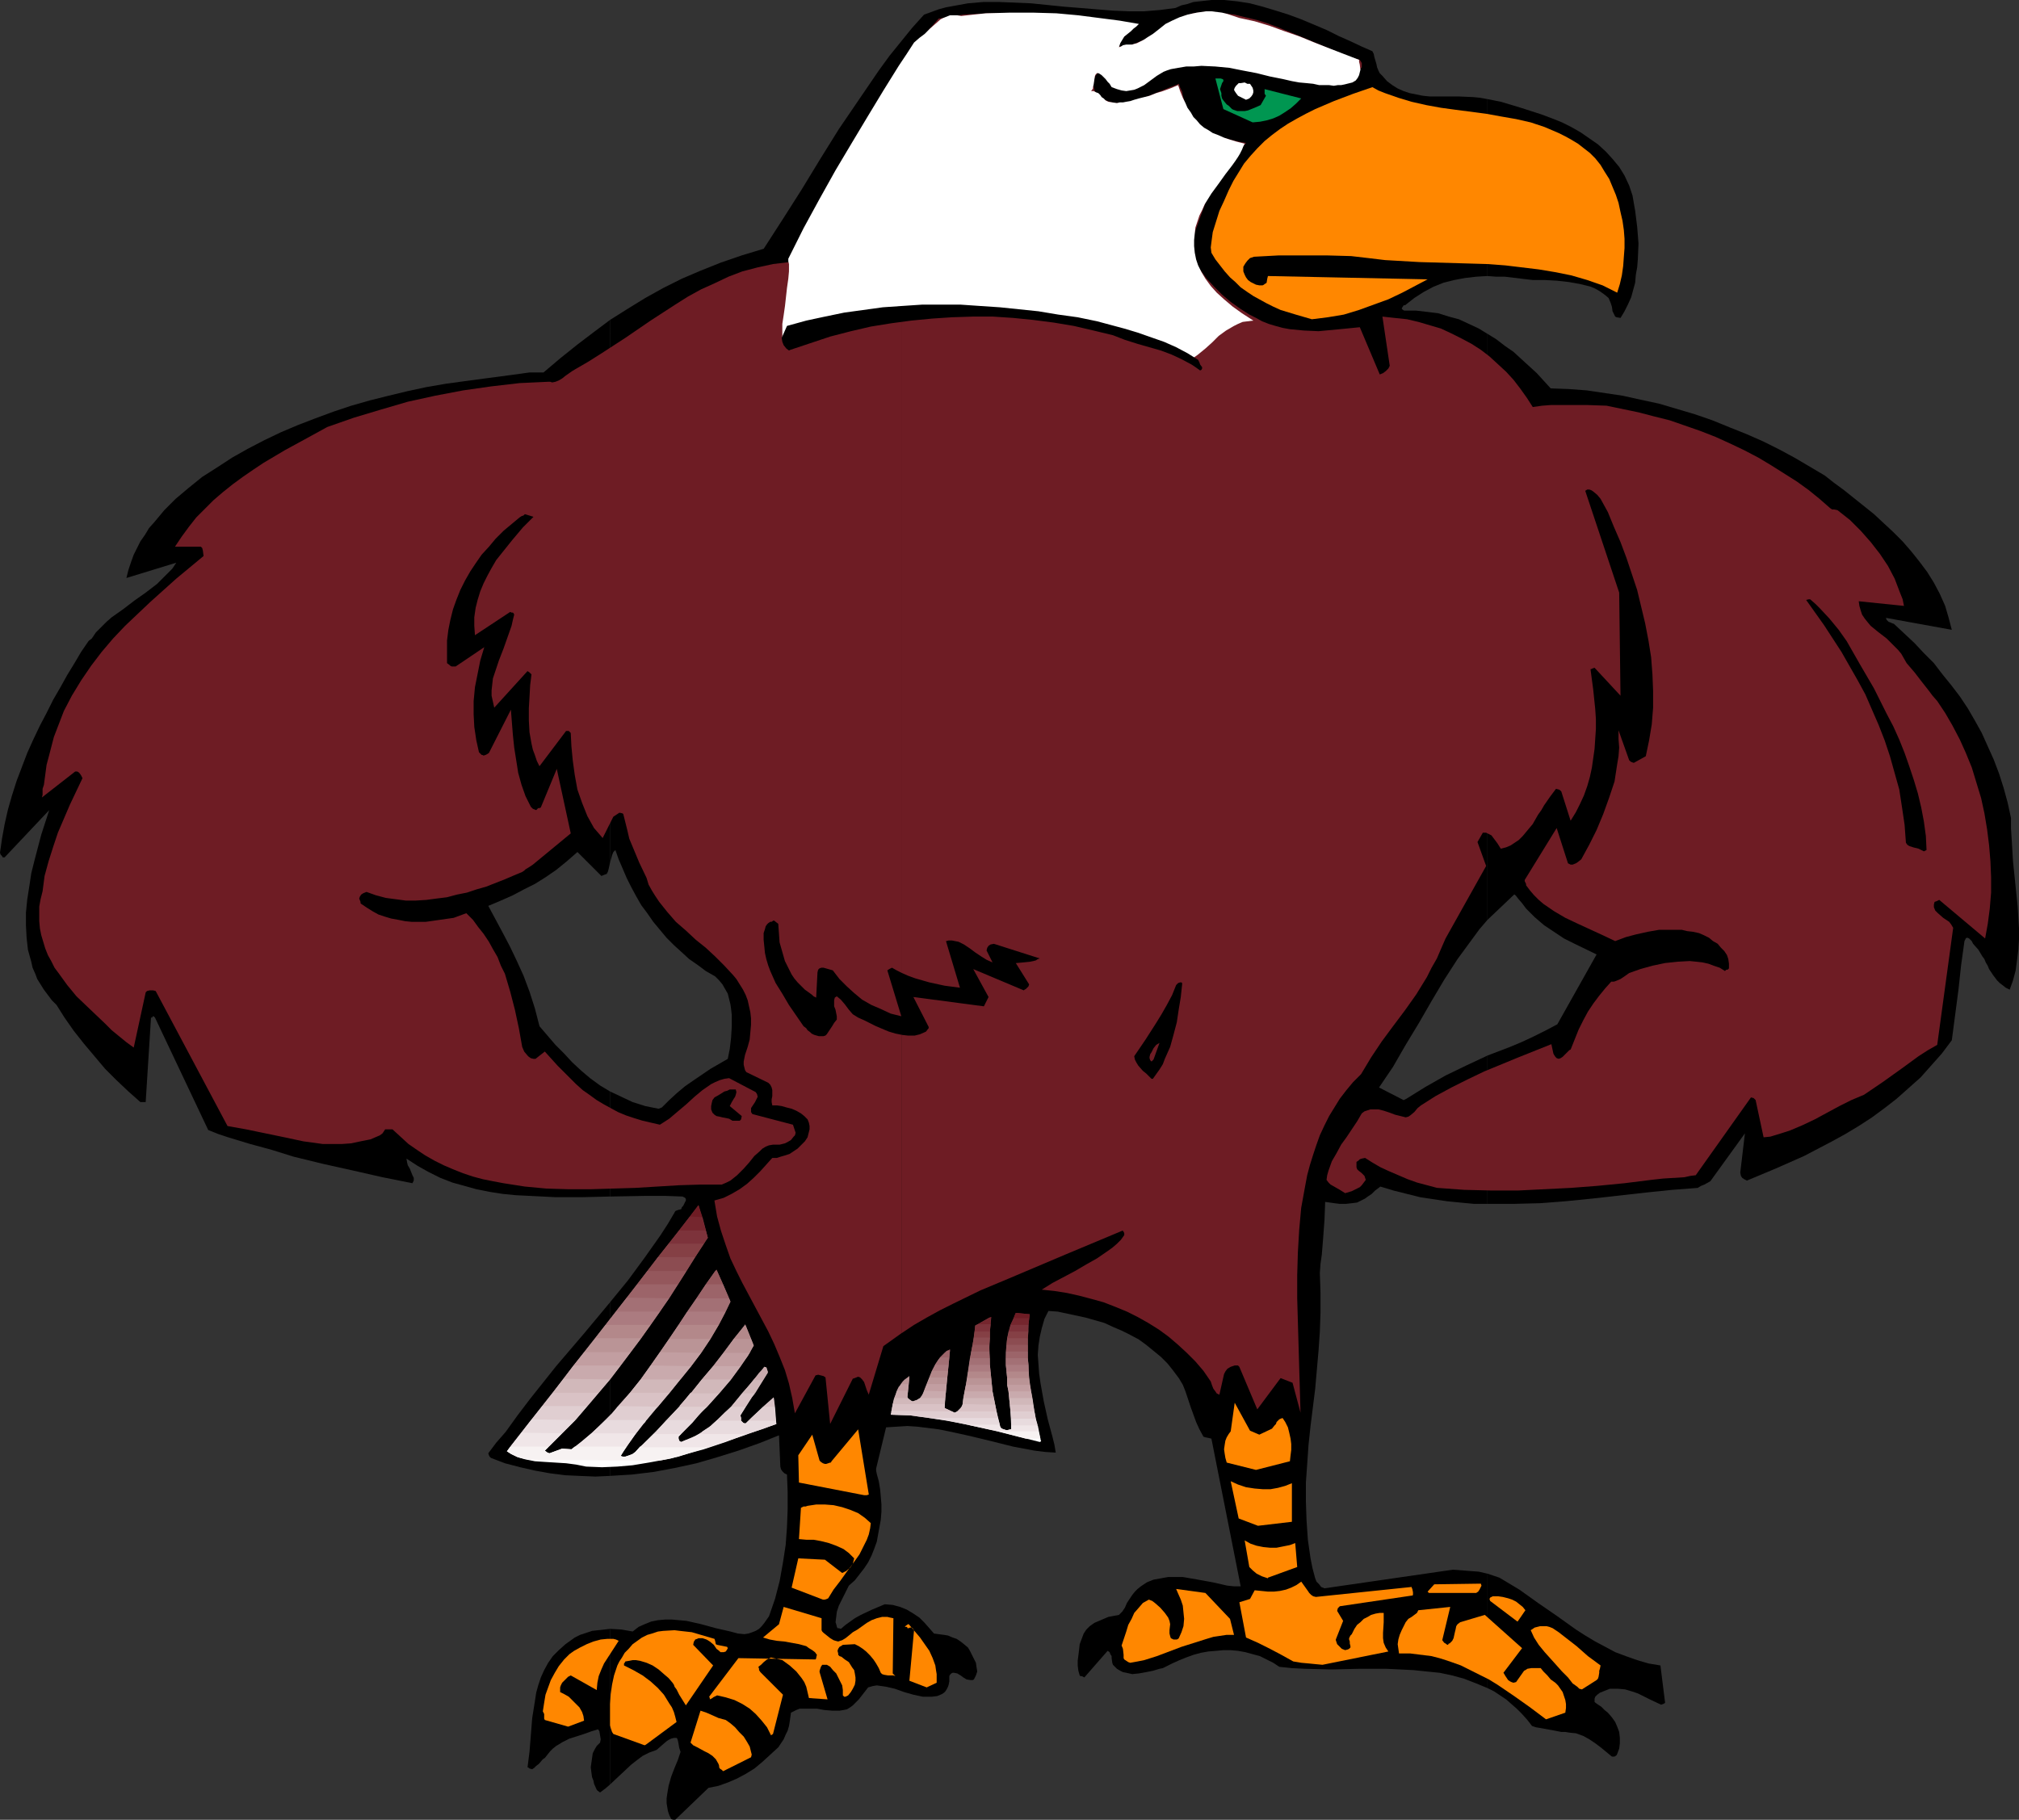 <?xml version="1.0" encoding="UTF-8" standalone="no"?>
<svg
   version="1.0"
   width="129.766mm"
   height="116.982mm"
   id="svg153"
   sodipodi:docname="Eagle 03.wmf"
   xmlns:inkscape="http://www.inkscape.org/namespaces/inkscape"
   xmlns:sodipodi="http://sodipodi.sourceforge.net/DTD/sodipodi-0.dtd"
   xmlns="http://www.w3.org/2000/svg"
   xmlns:svg="http://www.w3.org/2000/svg">
  <rect width="100%" height="100%" fill="#333333" stroke="none"/>
  <sodipodi:namedview
     id="namedview153"
     pagecolor="#ffffff"
     bordercolor="#000000"
     borderopacity="0.25"
     inkscape:showpageshadow="2"
     inkscape:pageopacity="0.0"
     inkscape:pagecheckerboard="0"
     inkscape:deskcolor="#d1d1d1"
     inkscape:document-units="mm" />
  <defs
     id="defs1">
    <pattern
       id="WMFhbasepattern"
       patternUnits="userSpaceOnUse"
       width="6"
       height="6"
       x="0"
       y="0" />
  </defs>
  <path
     style="fill:#000000;fill-opacity:1;fill-rule:evenodd;stroke:none"
     d="m 361.337,382.344 v 27.795 l 1.616,0.808 1.454,0.97 1.454,0.97 1.293,1.131 1.293,1.131 1.293,1.293 1.293,1.454 1.131,1.454 0.97,0.323 0.97,0.162 1.778,0.323 1.778,0.323 0.808,0.162 0.808,0.162 h 0.97 l 0.97,0.162 1.616,0.162 1.778,0.646 1.454,0.808 1.454,0.97 1.293,0.97 2.747,2.262 h 0.323 0.323 l 0.485,-0.323 0.162,-0.323 0.485,-1.293 0.162,-1.293 v -1.293 l -0.162,-1.454 -0.485,-1.293 -0.485,-1.131 -0.808,-1.131 -0.97,-1.131 -0.808,-0.646 -0.808,-0.808 -0.97,-0.646 -0.646,-0.485 v -0.808 l 0.162,-0.485 0.485,-0.485 0.646,-0.485 2.424,-0.97 h 1.939 l 1.778,0.162 1.616,0.485 1.454,0.485 2.909,1.454 2.747,1.293 0.485,-0.162 0.323,-0.162 0.162,-0.162 -1.131,-9.05 -2.909,-0.485 -2.747,-0.808 -2.747,-0.97 -2.586,-0.97 -2.424,-1.293 -2.424,-1.293 -2.424,-1.454 -2.262,-1.454 -4.525,-3.232 -4.686,-3.232 -4.525,-3.232 -2.424,-1.454 -2.424,-1.454 -1.454,-0.485 z"
     id="path1" />
  <path
     style="fill:#000000;fill-opacity:1;fill-rule:evenodd;stroke:none"
     d="m 361.337,256.458 v 36.037 h 6.464 l 6.302,-0.162 6.302,-0.485 6.464,-0.646 12.928,-1.454 6.302,-0.646 6.302,-0.485 0.808,-0.485 0.808,-0.323 1.454,-0.808 8.403,-11.635 -1.131,9.534 0.162,0.808 0.323,0.485 0.485,0.323 0.646,0.323 6.949,-2.909 6.949,-3.07 3.394,-1.778 3.394,-1.778 3.232,-1.778 3.232,-1.939 3.232,-2.101 3.07,-2.262 2.909,-2.262 2.909,-2.586 2.909,-2.586 2.586,-2.909 2.586,-2.909 2.424,-3.232 0.808,-6.141 0.808,-6.141 0.646,-5.979 0.808,-5.818 0.162,-0.323 0.162,-0.323 0.162,-0.162 h 0.323 l 0.323,0.162 0.646,0.646 0.162,0.323 0.162,0.323 1.293,1.454 0.97,1.616 0.485,0.646 0.323,0.808 0.485,0.808 0.323,0.808 0.97,1.454 0.97,1.293 0.646,0.646 0.646,0.485 0.808,0.646 0.97,0.485 0.808,-2.262 0.646,-2.424 0.323,-2.424 0.323,-2.586 0.162,-2.586 v -2.586 l -0.162,-2.747 -0.162,-2.586 -1.131,-10.989 -0.323,-5.333 -0.162,-2.586 v -2.586 l -0.808,-3.717 -0.97,-3.555 -1.131,-3.555 -1.293,-3.394 -1.454,-3.232 -1.454,-3.232 -1.616,-2.909 -1.778,-3.07 -1.939,-2.909 -2.101,-2.747 -2.101,-2.586 -2.101,-2.747 -2.424,-2.424 -2.262,-2.424 -2.586,-2.424 -2.424,-2.262 -0.485,-0.162 -0.323,-0.162 -0.485,-0.162 -0.323,-0.323 -0.162,-0.162 -0.162,-0.485 15.998,2.909 -0.808,-3.07 -0.808,-2.747 -1.293,-2.909 -1.454,-2.747 -1.616,-2.586 -1.939,-2.586 -1.939,-2.424 -2.101,-2.424 -2.262,-2.262 -2.262,-2.101 -2.424,-2.262 -2.424,-1.939 -4.848,-3.878 -2.424,-1.778 -2.262,-1.778 -3.555,-2.101 -3.555,-2.101 -3.878,-2.101 -3.878,-1.939 -4.04,-1.778 -4.04,-1.616 -4.363,-1.778 -4.202,-1.454 -4.363,-1.293 -4.363,-1.293 -4.525,-0.97 -4.363,-0.97 -4.363,-0.646 -4.363,-0.646 -4.363,-0.323 -4.363,-0.162 -3.394,-3.717 -3.717,-3.394 -1.939,-1.778 -2.101,-1.454 -2.101,-1.616 -2.101,-1.293 V 223.492 l 3.232,-3.07 3.232,-3.07 h 0.162 l 0.323,0.323 0.485,0.646 0.97,1.131 0.97,1.293 2.101,2.101 2.262,1.939 2.424,1.616 2.424,1.616 2.586,1.293 5.333,2.586 -9.534,16.968 -2.747,1.454 -2.909,1.454 -2.747,1.293 -3.07,1.293 z"
     id="path2" />
  <path
     style="fill:#000000;fill-opacity:1;fill-rule:evenodd;stroke:none"
     d="m 361.337,24.078 v 42.985 l 2.101,0.162 h 2.101 l 4.04,0.485 2.747,0.323 h 2.909 l 2.909,0.162 2.909,0.323 2.747,0.485 1.293,0.323 1.293,0.323 1.131,0.485 1.131,0.646 1.131,0.808 0.97,0.808 0.485,1.131 0.323,0.97 0.162,1.131 0.485,0.97 0.162,0.323 0.323,0.162 0.97,0.162 0.97,-1.616 0.808,-1.616 0.808,-1.778 0.485,-1.778 0.485,-1.778 0.162,-1.939 0.323,-1.778 0.162,-1.939 0.162,-3.878 -0.323,-4.04 -0.485,-3.878 -0.646,-3.717 -0.808,-2.424 -1.131,-2.424 -1.293,-2.101 -1.616,-1.939 -1.616,-1.778 -1.939,-1.778 -2.101,-1.454 -2.101,-1.454 -2.262,-1.293 -2.262,-1.131 -2.424,-0.97 -2.586,-0.97 -5.01,-1.616 -4.848,-1.454 -1.616,-0.323 z"
     id="path3" />
  <path
     style="fill:#000000;fill-opacity:1;fill-rule:evenodd;stroke:none"
     d="M 361.337,67.064 V 24.078 l -1.778,-0.323 -1.616,-0.162 -3.717,-0.162 h -3.555 -3.394 l -1.616,-0.162 -1.616,-0.323 -1.616,-0.323 -1.454,-0.485 -1.454,-0.646 -1.293,-0.808 -1.293,-0.97 -1.131,-1.293 -0.646,-0.646 -0.323,-0.646 -0.323,-0.808 -0.162,-0.808 -0.485,-1.616 -0.162,-0.808 -0.323,-0.646 -2.586,-1.131 -2.747,-1.293 -2.909,-1.293 -2.909,-1.454 -6.141,-2.586 -3.07,-1.131 -3.07,-0.97 -3.232,-0.97 -3.07,-0.808 -3.07,-0.485 L 297.344,0 h -3.07 l -2.909,0.323 -1.454,0.162 -1.454,0.485 -1.454,0.323 -1.454,0.646 -3.717,0.485 -3.878,0.323 h -3.717 l -3.878,-0.162 -4.04,-0.323 -3.878,-0.323 -4.04,-0.323 -7.918,-0.808 -3.878,-0.162 -3.878,-0.162 h -3.878 l -3.717,0.323 -3.555,0.646 -1.778,0.323 -1.778,0.485 -1.778,0.646 -1.778,0.646 -2.909,3.232 -2.747,3.394 -2.747,3.394 -2.586,3.555 -4.848,7.11 -4.848,7.11 -4.525,7.272 -4.525,7.434 -4.525,7.11 -4.686,7.272 -5.333,1.616 -5.171,1.778 -4.848,1.939 -4.525,1.939 -4.525,2.262 -4.363,2.424 -4.202,2.586 -4.363,2.747 V 209.594 l 0.485,-1.778 0.323,-0.808 0.485,-0.485 0.808,2.262 0.97,2.262 0.97,2.262 1.131,2.262 1.131,2.101 1.293,2.262 1.454,1.939 1.454,2.101 1.616,1.939 1.616,1.939 1.778,1.778 1.778,1.616 1.939,1.778 2.101,1.454 1.939,1.454 2.262,1.293 0.97,0.97 0.808,0.97 0.646,1.131 0.646,1.131 0.323,1.293 0.323,1.293 0.162,1.131 0.162,1.454 v 2.747 l -0.162,2.747 -0.323,2.747 -0.485,2.424 -4.202,2.424 -4.04,2.747 -2.101,1.454 -1.939,1.616 -1.939,1.778 -1.778,1.778 -0.808,0.323 -3.232,-0.646 -3.07,-0.97 -2.747,-1.293 -2.747,-1.293 v 25.533 l 8.888,-0.162 h 4.363 l 4.363,0.162 0.323,0.162 0.323,0.162 0.162,0.323 v 0.323 l -0.162,0.323 -0.485,0.97 -0.323,0.323 -0.162,0.485 -0.646,0.162 -0.485,0.162 -0.323,0.162 -0.162,0.323 -1.616,2.747 -1.778,2.747 -3.878,5.494 -4.04,5.494 -4.363,5.333 v 42.177 l 5.333,-0.323 5.333,-0.646 5.171,-0.97 5.171,-1.131 5.01,-1.454 5.171,-1.616 5.01,-1.778 4.848,-1.939 0.323,7.595 0.162,0.646 0.323,0.485 0.485,0.485 0.646,0.323 0.162,4.202 v 4.202 l -0.162,4.363 -0.323,4.363 -0.646,4.202 -0.808,4.525 -1.131,4.363 -1.454,4.202 -1.131,1.616 -0.646,0.808 -0.646,0.646 -0.808,0.485 -0.808,0.323 -0.97,0.323 -0.97,0.162 -1.616,-0.162 -1.778,-0.485 -3.555,-0.808 -3.555,-0.97 -3.555,-0.808 -1.778,-0.162 -1.778,-0.162 h -1.616 l -1.778,0.162 -1.616,0.323 -1.616,0.646 -1.454,0.646 -1.454,1.131 -2.747,-0.485 -2.747,-0.162 v 37.814 l 2.586,-2.424 2.586,-2.424 1.454,-1.131 1.293,-0.97 1.616,-0.808 1.778,-0.646 1.293,-1.131 1.131,-0.97 0.485,-0.323 0.646,-0.323 0.646,-0.162 h 0.646 l 0.162,0.162 0.162,0.485 0.162,0.808 0.162,0.97 0.162,0.485 0.162,0.485 -0.323,0.97 -0.323,0.97 -0.808,1.939 -0.808,2.101 -0.646,2.262 -0.323,1.939 -0.162,1.131 v 1.131 l 0.162,0.97 0.162,0.97 0.323,0.97 0.485,0.97 0.485,0.162 h 0.485 l 8.08,-7.757 2.424,-0.485 2.262,-0.808 2.262,-0.97 2.101,-1.131 2.101,-1.293 1.939,-1.616 1.939,-1.778 1.939,-1.778 0.646,-0.97 0.646,-0.97 0.485,-1.131 0.485,-0.97 0.323,-1.131 0.162,-0.97 0.162,-1.131 0.162,-1.131 0.646,-0.323 0.646,-0.323 0.808,-0.323 h 0.808 1.616 1.778 l 1.778,0.323 1.939,0.162 h 1.778 l 0.97,-0.162 0.808,-0.162 0.808,-0.485 0.646,-0.485 1.454,-1.454 1.131,-1.454 1.131,-1.454 1.131,-0.323 0.97,-0.162 1.131,0.162 1.131,0.162 2.101,0.485 2.262,0.808 2.262,0.646 2.262,0.485 h 1.131 1.131 l 1.293,-0.162 1.131,-0.485 0.485,-0.323 0.323,-0.323 0.323,-0.485 0.323,-0.646 0.162,-0.485 0.162,-0.808 V 407.23 l 0.162,-0.323 0.323,-0.323 0.323,-0.162 h 0.323 l 0.808,0.162 0.808,0.485 0.646,0.485 0.808,0.485 0.97,0.162 h 0.485 l 0.323,-0.162 0.485,-0.97 0.323,-0.97 -0.162,-0.97 -0.162,-1.131 -0.485,-0.97 -0.485,-0.97 -0.485,-0.97 -0.485,-0.808 -0.97,-0.808 -0.808,-0.646 -0.97,-0.646 -0.97,-0.323 -1.131,-0.485 -0.97,-0.162 -1.293,-0.162 -1.131,-0.162 -1.131,-1.293 -1.131,-1.293 -1.293,-1.293 -1.454,-0.97 -1.616,-0.97 -1.616,-0.646 -1.778,-0.485 -1.939,-0.162 -3.07,1.293 -2.747,1.293 -1.454,0.808 -1.131,0.808 -1.131,0.808 -1.131,0.97 -0.485,-0.162 h -0.323 l -0.162,-0.323 -0.162,-0.646 -0.162,-0.485 0.162,-1.293 0.162,-1.293 0.485,-1.454 1.293,-2.586 0.646,-1.293 0.485,-0.97 1.454,-1.293 1.131,-1.454 1.131,-1.454 0.97,-1.454 0.808,-1.616 0.646,-1.616 0.646,-1.778 0.323,-1.778 0.323,-1.778 0.323,-1.778 0.162,-1.939 v -1.778 l -0.162,-1.939 -0.162,-1.778 -0.323,-1.939 -0.485,-1.778 -0.162,-0.808 v -0.323 -0.162 l 2.424,-10.019 2.586,-0.162 2.586,-0.162 2.424,0.162 2.586,0.323 2.586,0.323 2.424,0.485 5.171,1.131 5.333,1.293 5.171,1.293 5.171,0.97 2.586,0.323 2.586,0.162 -0.323,-1.939 -0.485,-1.939 -1.131,-4.202 -0.97,-4.363 -0.808,-4.525 -0.323,-2.262 -0.162,-2.262 -0.162,-2.262 0.162,-2.262 0.323,-2.101 0.485,-2.101 0.646,-2.262 0.97,-1.939 2.262,0.162 2.262,0.485 2.262,0.485 2.262,0.485 2.262,0.646 2.262,0.646 2.101,0.97 2.262,0.97 1.939,0.97 2.101,1.131 1.778,1.293 1.778,1.454 1.778,1.454 1.616,1.616 1.293,1.616 1.454,1.939 0.97,1.616 0.646,1.616 1.293,3.878 1.293,3.555 0.808,1.778 0.97,1.778 0.485,0.162 0.808,0.162 0.646,0.162 7.11,35.875 h -1.616 l -1.616,-0.162 -3.555,-0.808 -3.555,-0.646 -3.717,-0.646 h -1.778 -1.778 l -1.778,0.323 -1.778,0.323 -1.616,0.646 -1.454,0.97 -0.808,0.646 -0.646,0.646 -0.646,0.808 -0.646,0.97 -0.646,0.97 -0.485,1.131 -0.646,0.97 -0.808,0.808 -2.586,0.485 -1.131,0.485 -1.131,0.485 -1.131,0.485 -1.131,0.808 -0.808,0.808 -0.646,0.97 -0.485,1.293 -0.485,1.293 -0.162,1.454 -0.162,1.293 -0.162,1.293 v 1.131 l 0.162,1.293 0.323,1.131 0.162,0.162 h 0.323 l 0.646,0.323 5.656,-6.464 0.485,0.323 0.162,0.485 0.323,0.485 v 0.485 l 0.162,1.131 0.162,0.485 0.485,0.485 0.485,0.485 0.808,0.485 0.646,0.323 0.808,0.162 1.454,0.323 1.616,-0.162 1.778,-0.323 1.616,-0.323 1.616,-0.485 0.808,-0.162 0.646,-0.323 1.616,-0.808 1.778,-0.808 1.616,-0.646 1.778,-0.646 1.778,-0.485 1.778,-0.323 1.939,-0.162 1.778,-0.162 h 1.778 l 1.778,0.162 1.778,0.323 1.778,0.485 1.778,0.485 1.616,0.808 1.616,0.808 1.454,0.97 3.07,0.323 3.232,0.162 6.464,0.162 6.626,-0.162 h 6.626 l 3.394,0.162 3.232,0.162 3.07,0.323 3.232,0.323 3.07,0.646 2.909,0.808 2.909,1.131 2.747,1.131 v -27.795 l -2.101,-0.485 -2.101,-0.162 -4.202,-0.323 -31.189,4.525 -0.808,-0.323 -0.485,-0.646 -0.646,-0.646 -0.323,-0.808 -0.646,-2.424 -0.485,-2.424 -0.646,-4.525 -0.323,-4.686 -0.162,-4.686 v -4.525 l 0.323,-4.525 0.323,-4.686 0.485,-4.525 1.131,-9.05 0.808,-9.211 0.323,-4.686 0.162,-4.686 v -4.686 l -0.162,-4.848 0.162,-2.262 0.323,-2.262 0.323,-4.04 0.323,-4.363 0.162,-4.363 1.131,0.162 1.131,0.162 1.293,0.162 h 1.454 l 1.454,-0.162 1.293,-0.162 1.293,-0.646 0.646,-0.323 0.646,-0.485 0.97,-0.646 0.808,-0.808 0.646,-0.485 0.646,-0.485 3.232,0.97 3.232,0.808 3.232,0.808 3.232,0.485 3.232,0.485 3.232,0.323 3.394,0.323 h 3.232 v -36.037 l -5.171,2.424 -5.01,2.424 -4.848,2.747 -4.686,2.909 -0.646,0.323 -5.979,-3.07 3.394,-5.01 3.07,-5.333 3.232,-5.333 3.07,-5.333 3.07,-5.171 3.232,-5.01 3.555,-4.848 1.778,-2.424 1.939,-2.262 V 81.123 l -2.101,-1.293 -2.424,-1.131 -2.424,-1.131 -2.424,-0.646 -2.586,-0.808 -2.586,-0.323 -2.747,-0.323 h -2.909 l -0.323,-0.162 -0.162,-0.162 -0.162,-0.162 0.162,-0.323 0.323,-0.485 h 0.162 0.162 l 2.262,-1.778 2.262,-1.454 2.424,-1.293 2.424,-0.97 2.586,-0.646 2.586,-0.485 2.747,-0.323 z"
     id="path4" />
  <path
     style="fill:#000000;fill-opacity:1;fill-rule:evenodd;stroke:none"
     d="M 148.187,209.594 V 77.729 l -3.878,2.909 -4.04,3.07 -4.04,3.232 -4.202,3.555 h -1.616 -1.778 l -3.555,0.485 -3.555,0.485 -3.717,0.485 -4.848,0.646 -4.686,0.646 -4.686,0.808 -4.525,0.97 -4.686,1.131 -4.525,1.131 -4.525,1.293 -4.363,1.454 -4.363,1.616 -4.202,1.616 -4.202,1.778 -4.04,1.939 -4.04,2.101 -3.717,2.101 -3.717,2.424 -3.555,2.262 -3.394,2.747 -3.07,2.586 -2.747,2.747 -2.424,2.909 -1.293,1.454 -0.97,1.616 -1.131,1.616 -0.808,1.616 -0.808,1.616 -0.646,1.778 -0.646,1.939 -0.485,1.939 12.12,-3.717 -0.97,1.454 -1.293,1.293 -1.131,1.131 -1.293,1.293 -2.747,2.101 -2.747,1.939 -2.747,2.101 -2.747,1.939 -1.293,1.131 -1.293,1.293 -1.293,1.293 -0.97,1.454 -0.646,0.485 -0.162,0.162 v 0 l -1.778,2.586 -1.616,2.747 -1.778,2.909 -1.616,2.909 -1.778,3.07 -1.616,3.232 -1.616,3.07 -1.616,3.394 -1.454,3.232 -1.293,3.394 -1.293,3.394 -1.131,3.555 -0.97,3.394 -0.808,3.555 L 0.485,203.777 0,207.17 l 0.162,0.485 0.323,0.323 0.162,0.323 H 1.131 l 10.827,-11.474 -1.939,5.979 -1.616,6.141 -0.808,3.232 -0.485,3.232 -0.485,3.07 -0.323,3.232 v 3.07 l 0.162,3.07 0.323,2.909 0.808,2.909 0.323,1.454 0.646,1.454 0.485,1.293 0.808,1.293 0.808,1.293 0.97,1.293 0.97,1.293 1.131,1.131 1.939,3.07 2.262,3.232 2.424,3.07 2.586,3.07 2.586,3.07 2.747,2.747 2.909,2.747 2.909,2.586 h 0.323 0.323 0.646 v 0 l 1.293,-20.523 h 0.323 v -0.162 l 0.162,-0.162 v 0 h 0.162 l 0.323,0.323 12.928,27.31 2.424,0.97 2.424,0.808 5.333,1.616 5.333,1.454 5.171,1.616 7.272,1.778 7.272,1.616 7.11,1.616 7.272,1.454 0.323,-0.646 v -0.646 l -0.323,-0.646 -0.646,-1.616 -0.485,-0.808 -0.162,-0.646 -0.162,-0.97 2.747,1.778 2.586,1.454 2.909,1.454 2.909,1.131 2.909,0.808 2.909,0.808 3.232,0.646 3.07,0.485 3.232,0.323 3.232,0.162 6.464,0.323 h 6.626 l 6.626,-0.162 V 265.184 l -2.424,-1.454 -2.424,-1.778 -2.101,-1.778 -2.262,-2.101 -1.939,-2.101 -2.101,-2.101 -3.878,-4.525 -1.131,-4.363 -1.293,-4.04 -1.454,-3.878 -1.616,-3.555 -1.616,-3.394 -1.778,-3.394 -3.555,-6.626 3.07,-1.293 2.909,-1.293 2.747,-1.454 2.586,-1.293 2.586,-1.616 2.586,-1.778 2.586,-2.101 1.293,-1.131 1.293,-1.131 5.818,5.818 0.808,-0.323 0.485,-0.162 0.323,-0.646 0.162,-0.646 z"
     id="path5" />
  <path
     style="fill:#000000;fill-opacity:1;fill-rule:evenodd;stroke:none"
     d="m 148.187,358.589 v -42.177 l -6.464,7.757 -6.626,7.757 -6.302,7.918 -3.07,4.04 -2.909,4.04 -1.131,1.293 -1.131,1.293 -0.97,1.293 -0.97,1.293 0.162,0.485 0.162,0.323 0.323,0.323 3.394,1.293 3.717,0.97 3.555,0.808 3.555,0.646 3.717,0.485 3.555,0.162 3.878,0.162 z"
     id="path6" />
  <path
     style="fill:#000000;fill-opacity:1;fill-rule:evenodd;stroke:none"
     d="m 148.187,433.571 v -37.814 l -1.454,0.162 -1.454,0.162 -1.454,0.162 -1.454,0.485 -1.454,0.485 -1.293,0.646 -1.131,0.808 -1.131,0.808 -1.616,1.454 -1.454,1.454 -1.131,1.616 -0.97,1.778 -0.808,1.778 -0.646,1.939 -0.485,1.778 -0.323,2.101 -0.646,4.04 -0.646,8.08 -0.485,3.878 0.323,0.162 0.162,0.162 0.646,0.162 0.485,-0.323 0.485,-0.485 0.646,-0.485 0.97,-1.131 0.485,-0.323 0.646,-0.808 0.646,-0.808 0.646,-0.646 0.808,-0.646 1.616,-0.97 1.616,-0.808 3.555,-1.131 1.778,-0.646 1.616,-0.485 0.323,0.485 0.162,0.97 0.162,0.97 -0.162,0.808 -0.808,0.808 -0.485,0.808 -0.485,0.97 -0.162,1.131 -0.162,1.131 -0.162,1.131 0.162,1.293 0.162,1.131 0.323,0.808 0.162,0.808 0.646,1.454 v 0 l 0.162,0.162 0.646,0.485 1.293,-0.97 z"
     id="path7" />
  <path
     style="fill:#ff8700;fill-opacity:1;fill-rule:evenodd;stroke:none"
     d="m 175.659,430.339 6.787,-3.394 0.162,-0.646 -0.162,-0.646 -0.323,-1.293 -0.646,-1.131 -0.808,-1.293 -1.131,-1.131 -0.97,-1.131 -1.131,-0.97 -1.131,-0.808 -1.778,-0.485 -1.454,-0.646 -1.454,-0.646 -1.454,-0.485 -2.424,7.757 0.646,0.646 0.97,0.485 1.778,0.97 0.97,0.485 0.97,0.646 0.808,0.808 0.646,1.131 0.162,0.485 v 0.323 l 0.162,0.323 0.485,0.323 z"
     id="path8" />
  <path
     style="fill:#ff8700;fill-opacity:1;fill-rule:evenodd;stroke:none"
     d="m 156.913,423.875 7.434,-5.494 -0.323,-1.293 -0.323,-1.131 -0.485,-1.131 -0.646,-0.97 -1.293,-2.101 -1.454,-1.616 -1.778,-1.616 -1.939,-1.454 -2.262,-1.293 -2.262,-1.131 v -0.485 l 0.162,-0.162 0.162,-0.323 0.97,-0.162 0.808,-0.162 h 0.808 l 0.97,0.162 1.616,0.485 1.454,0.646 1.454,0.97 1.293,1.131 1.131,0.97 0.97,1.131 0.323,0.485 0.162,0.485 0.485,0.646 0.646,1.293 1.616,2.586 6.626,-9.696 -4.848,-5.01 0.162,-0.808 0.162,-0.162 0.162,-0.323 0.485,-0.162 0.323,-0.162 h 0.485 0.485 l 0.97,0.323 0.808,0.485 0.97,0.808 0.646,0.97 0.646,0.485 0.323,0.323 h 0.323 0.485 l 0.485,-0.162 0.323,-0.485 0.162,-0.323 -0.162,-0.323 -2.424,-0.485 -0.323,-0.162 -0.162,-0.808 -0.162,-0.485 -2.747,-0.808 -2.747,-0.808 -2.909,-0.323 -1.293,-0.162 -2.747,0.162 -1.293,0.162 -1.454,0.485 -1.131,0.323 -1.293,0.646 -1.131,0.808 -1.131,0.808 -0.97,1.131 -0.97,0.97 -0.646,1.131 -0.646,0.97 -0.485,0.97 -0.808,2.424 -0.485,2.262 -0.323,2.262 -0.162,2.424 v 5.171 l 0.162,0.646 0.162,0.485 0.162,0.485 0.323,0.485 7.595,2.747 z"
     id="path9" />
  <path
     style="fill:#ff8700;fill-opacity:1;fill-rule:evenodd;stroke:none"
     d="m 138.006,419.512 3.878,-1.454 -0.162,-1.131 -0.323,-0.97 -0.646,-1.131 -0.808,-0.808 -0.97,-0.97 -0.808,-0.808 -1.131,-0.646 -0.97,-0.485 v -0.646 -0.485 l 0.162,-0.485 0.323,-0.646 0.485,-0.485 0.485,-0.485 0.485,-0.485 0.646,-0.323 6.302,3.555 0.162,-1.778 0.323,-1.616 0.646,-1.616 0.646,-1.454 1.778,-2.747 1.778,-2.747 -0.646,-0.323 -0.646,-0.162 h -0.646 -0.808 l -1.616,0.162 -1.778,0.485 -1.616,0.646 -1.616,0.808 -1.454,0.808 -1.131,0.808 -1.293,1.293 -1.293,1.616 -0.97,1.616 -0.97,1.778 -0.646,1.778 -0.646,1.778 -0.323,1.939 -0.323,2.101 0.323,0.646 v 0.646 0.485 l 0.162,0.323 v 0 z"
     id="path10" />
  <path
     style="fill:#ff8700;fill-opacity:1;fill-rule:evenodd;stroke:none"
     d="m 187.779,421.289 2.424,-9.534 -5.494,-5.494 -0.323,-0.485 v -0.323 l -0.162,-0.485 0.646,-0.485 0.646,-0.646 0.808,-0.646 0.97,-0.485 2.747,0.646 1.778,1.293 1.616,1.454 0.646,0.808 0.646,0.808 0.646,0.97 0.485,1.131 0.646,2.747 4.525,0.323 -1.939,-6.626 v -0.323 l 0.162,-0.485 0.162,-0.485 0.323,-0.485 h 0.162 0.323 0.646 l 0.808,0.485 0.646,0.808 0.808,0.808 0.485,0.97 0.485,0.97 0.485,0.97 0.162,1.131 v 1.293 l 0.323,0.323 h 0.323 l 0.323,-0.162 0.323,-0.162 0.646,-0.808 0.485,-0.808 0.485,-0.97 0.162,-0.97 v -0.808 l -0.162,-0.97 -0.162,-0.808 -0.485,-0.646 -0.808,-1.293 -0.97,-0.646 -0.808,-0.646 -0.485,-0.162 -0.323,-0.323 v -0.323 l -0.162,-0.646 0.162,-0.485 0.323,-0.485 0.323,-0.162 0.485,-0.323 2.909,-0.162 0.97,0.485 0.97,0.646 0.808,0.646 0.97,0.97 0.808,0.97 0.646,0.97 0.646,1.131 0.485,1.131 0.323,0.323 0.485,0.162 0.97,0.162 h 1.293 l 0.485,0.162 0.646,0.323 -0.646,-0.323 -0.646,-0.646 0.162,-13.413 -0.808,-0.162 -0.646,-0.162 h -1.293 l -1.293,0.323 -1.293,0.485 -1.131,0.646 -1.131,0.808 -1.131,0.808 -1.131,0.646 -0.97,0.808 -0.808,0.646 -0.808,0.485 -0.97,0.323 -0.646,-0.162 -0.485,-0.162 -0.808,-0.485 -1.616,-1.293 -0.323,-0.323 -0.162,-0.323 v -0.97 -0.485 -0.485 -0.97 l -9.211,-2.747 -1.131,4.202 -3.878,3.232 1.616,0.485 1.778,0.323 1.778,0.162 1.778,0.323 1.778,0.323 1.778,0.485 0.646,0.485 0.808,0.485 0.646,0.485 0.485,0.646 -0.162,0.646 v 0.162 l -0.162,0.323 -18.746,-0.323 -7.11,9.373 0.162,0.323 v 0.323 l 0.323,-0.162 0.323,-0.162 0.162,-0.162 0.323,-0.162 0.323,-0.162 0.323,-0.162 2.101,0.485 2.101,0.646 1.939,0.97 1.778,1.131 1.454,1.293 1.454,1.616 1.293,1.616 0.97,1.939 z"
     id="path11" />
  <path
     style="fill:#ff8700;fill-opacity:1;fill-rule:evenodd;stroke:none"
     d="m 375.558,417.734 4.686,-1.616 0.162,-1.131 v -0.97 l -0.162,-0.97 -0.323,-0.97 -0.323,-0.97 -1.131,-1.616 -0.646,-0.646 -1.131,-0.808 -0.808,-0.97 -0.97,-0.97 -0.646,-0.808 h -1.131 -1.131 l -0.97,0.162 -0.485,0.323 -0.323,0.162 v 0 l -1.939,2.747 -0.646,0.162 -0.485,-0.162 -0.323,-0.162 -0.485,-0.323 -0.646,-0.97 -0.485,-0.808 4.525,-5.979 -9.05,-8.08 -5.979,1.778 -0.646,0.485 -0.323,0.485 -0.162,0.808 -0.162,0.646 -0.323,1.454 -0.323,0.646 -0.485,0.485 -0.162,0.162 h -0.162 l -0.162,0.162 v 0.162 h -0.162 l -0.323,-0.162 -0.162,-0.162 -0.323,-0.162 -0.485,-0.646 1.939,-8.08 -7.757,0.808 -0.323,0.646 -0.646,0.485 -0.646,0.485 -0.808,0.485 -0.646,0.808 -0.485,0.97 -0.485,0.97 -0.485,1.131 -0.323,1.131 -0.162,1.131 0.162,1.131 0.162,1.131 h 2.747 l 2.586,0.323 2.586,0.323 2.424,0.646 2.424,0.808 2.262,0.808 2.262,1.131 2.262,1.131 2.262,1.131 2.101,1.293 4.04,2.747 3.878,2.747 z"
     id="path12" />
  <path
     style="fill:#ff8700;fill-opacity:1;fill-rule:evenodd;stroke:none"
     d="m 225.109,409.977 2.424,-1.131 v -1.131 -0.97 l -0.162,-0.97 -0.162,-1.131 -0.646,-1.778 -0.808,-1.778 -1.131,-1.616 -1.131,-1.616 -2.747,-3.232 v 0 h -0.162 l -0.485,0.323 -0.162,0.162 -0.162,0.162 h 0.162 0.162 0.162 l 0.162,0.162 v 0.162 h 0.162 0.162 l 0.323,-0.162 h 0.323 l 0.323,0.162 0.162,0.323 0.162,0.162 -1.131,12.282 z"
     id="path13" />
  <path
     style="fill:#ff8700;fill-opacity:1;fill-rule:evenodd;stroke:none"
     d="m 384.284,410.462 3.555,-2.262 0.323,-0.323 0.162,-0.485 0.162,-0.97 v -0.485 l 0.162,-0.485 0.162,-0.808 -3.07,-2.262 -2.747,-2.424 -2.909,-2.262 -1.454,-1.131 -1.454,-0.97 -0.808,-0.323 -0.646,-0.162 h -0.808 -0.808 l -0.646,0.162 -0.646,0.162 -0.97,0.646 0.808,1.778 1.131,1.778 1.454,1.778 1.454,1.616 1.454,1.616 1.293,1.454 1.454,1.454 1.131,1.454 1.131,0.808 0.485,0.485 z"
     id="path14" />
  <path
     style="fill:#ff8700;fill-opacity:1;fill-rule:evenodd;stroke:none"
     d="m 274.558,403.998 1.778,-0.323 1.616,-0.323 3.07,-0.97 5.979,-2.262 3.07,-0.97 3.07,-0.97 1.616,-0.485 3.232,-0.485 h 1.778 l -0.97,-3.878 -5.979,-6.302 -7.11,-0.97 0.485,1.131 0.646,1.454 0.485,1.454 0.162,1.616 0.162,1.616 -0.162,1.778 -0.485,1.454 -0.646,1.454 -0.162,0.162 -0.323,0.162 h -0.323 -0.485 l -0.323,-0.162 -0.323,-0.162 -0.162,-0.485 -0.162,-0.646 v -0.808 l 0.162,-1.454 -0.162,-0.808 -0.323,-0.808 -0.808,-1.131 -1.131,-1.293 -1.293,-1.131 -0.646,-0.485 -0.808,-0.323 -1.454,0.808 -0.97,1.131 -1.131,1.293 -0.646,1.454 -0.808,1.454 -0.485,1.616 -1.131,3.394 0.323,0.808 0.162,1.454 v 0.808 l 0.162,0.323 0.485,0.323 0.485,0.323 z"
     id="path15" />
  <path
     style="fill:#ff8700;fill-opacity:1;fill-rule:evenodd;stroke:none"
     d="m 321.26,404.483 15.998,-3.232 -0.323,-0.485 -0.323,-0.485 -0.485,-1.131 -0.162,-1.131 v -1.293 l 0.162,-2.586 v -1.131 -1.131 h -0.97 l -0.97,0.162 -1.131,0.323 -0.808,0.485 -0.97,0.485 -0.808,0.808 -0.808,0.646 -0.646,0.97 -0.162,0.323 -0.162,0.323 -0.323,0.646 -0.323,0.323 -0.323,0.646 v 0.323 l 0.162,0.485 v 0.485 l 0.162,0.646 v 0.323 l -0.323,0.323 -0.323,0.162 -0.646,0.162 -0.808,-0.323 -0.485,-0.485 -0.646,-0.646 -0.323,-0.97 v -0.162 l 1.778,-4.525 -1.454,-2.424 0.162,-0.646 0.485,-0.485 17.453,-2.586 h 0.162 l 0.162,-0.162 v -0.323 -0.323 l -0.162,-0.808 -0.162,-0.323 v -0.162 l -23.27,2.424 -0.646,-0.162 -0.485,-0.323 -0.485,-0.485 -0.323,-0.485 -0.808,-1.131 -0.808,-1.131 -1.131,0.808 -1.293,0.646 -1.293,0.485 -1.454,0.323 -1.454,0.162 h -1.454 l -1.616,-0.162 -1.616,-0.162 -1.131,2.101 -2.586,0.808 1.616,8.565 2.909,1.293 2.909,1.454 2.747,1.454 2.909,1.616 0.97,0.162 0.97,0.162 1.778,0.162 1.616,0.162 z"
     id="path16" />
  <path
     style="fill:#ff8700;fill-opacity:1;fill-rule:evenodd;stroke:none"
     d="m 199.899,388.646 h 0.485 l 0.485,-0.162 0.323,-0.162 1.293,-2.101 1.616,-2.101 1.616,-2.262 1.454,-1.939 1.616,-2.262 1.131,-2.262 0.646,-1.293 0.485,-1.293 0.323,-1.454 0.162,-1.293 -1.454,-1.293 -1.616,-1.131 -1.939,-0.808 -1.939,-0.646 -2.101,-0.485 -2.101,-0.162 h -2.101 l -2.101,0.323 -0.485,0.162 h -0.485 l -0.323,0.162 -0.323,0.162 -0.485,7.595 1.778,0.162 h 1.778 l 1.778,0.323 1.939,0.485 1.778,0.646 1.778,0.808 0.646,0.485 0.646,0.485 0.646,0.646 0.646,0.646 -0.162,0.646 -0.162,0.646 -0.323,0.485 -0.323,0.485 -0.97,0.808 -0.97,0.485 -4.202,-3.232 -6.464,-0.323 -1.616,7.11 z"
     id="path17" />
  <path
     style="fill:#ff8700;fill-opacity:1;fill-rule:evenodd;stroke:none"
     d="m 368.771,393.817 1.778,-2.586 -0.646,-0.808 -0.808,-0.646 -0.808,-0.646 -0.97,-0.485 -0.97,-0.323 -1.293,-0.323 -1.131,-0.162 h -1.293 l -0.323,0.162 -0.323,0.162 -0.162,0.323 0.162,0.485 6.626,5.01 z"
     id="path18" />
  <path
     style="fill:#ff8700;fill-opacity:1;fill-rule:evenodd;stroke:none"
     d="m 347.116,387.03 h 11.474 l 0.485,-0.323 0.323,-0.485 0.323,-0.646 0.162,-0.323 -0.162,-0.485 -11.312,0.162 -1.616,1.778 z"
     id="path19" />
  <path
     style="fill:#ff8700;fill-opacity:1;fill-rule:evenodd;stroke:none"
     d="m 308.009,383.313 7.11,-2.586 -0.485,-5.818 -1.293,0.485 -1.616,0.323 -1.616,0.323 h -1.616 l -1.616,-0.162 -1.616,-0.323 -1.454,-0.485 -1.454,-0.808 1.131,6.464 0.808,0.808 0.97,0.808 1.293,0.646 1.454,0.485 z"
     id="path20" />
  <path
     style="fill:#ff8700;fill-opacity:1;fill-rule:evenodd;stroke:none"
     d="m 305.585,370.709 8.242,-0.97 v -9.373 l -1.616,0.646 -1.778,0.485 -1.778,0.323 h -1.939 l -1.939,-0.162 -2.101,-0.323 -1.939,-0.646 -1.778,-0.808 1.939,9.05 z"
     id="path21" />
  <path
     style="fill:#ff8700;fill-opacity:1;fill-rule:evenodd;stroke:none"
     d="m 209.918,363.275 h 0.646 l 0.485,-0.162 -2.586,-15.837 -6.464,7.757 -0.162,0.323 h -0.162 l -0.485,0.162 -0.485,0.162 h -0.323 l -0.485,-0.162 -0.485,-0.323 -0.323,-0.323 -1.778,-6.302 -3.394,5.01 0.162,6.626 z"
     id="path22" />
  <path
     style="fill:#ffffff;fill-opacity:1;fill-rule:evenodd;stroke:none"
     d="m 172.104,351.64 -3.717,1.131 -3.555,1.131 -3.717,0.808 -3.555,0.646 -3.878,0.646 -3.717,0.323 -3.717,0.162 -3.878,-0.162 -2.424,-0.485 -2.424,-0.323 -2.586,-0.162 -2.586,-0.162 -2.424,-0.162 -2.424,-0.485 -1.131,-0.323 -1.131,-0.485 -1.131,-0.485 -0.97,-0.646 0.808,-1.131 h 9.373 l -0.485,0.485 -0.485,0.485 0.646,0.485 0.485,0.162 3.07,-1.131 2.262,0.162 0.808,-0.646 h 12.605 l -0.808,1.131 -0.646,1.131 0.485,0.162 h 0.646 l 0.97,-0.323 0.808,-0.323 0.646,-0.485 1.131,-1.293 z"
     id="path23" />
  <path
     style="fill:#f7f2f2;fill-opacity:1;fill-rule:evenodd;stroke:none"
     d="m 181.477,348.408 -5.171,1.939 -5.333,1.778 -5.333,1.454 -2.747,0.808 -2.747,0.485 -31.512,-0.162 -1.454,-0.323 -1.454,-0.323 -1.293,-0.646 -1.293,-0.808 3.555,-4.525 9.858,0.162 -2.101,2.101 -0.97,0.97 -1.131,1.131 0.646,0.485 0.485,0.162 3.07,-1.131 2.262,0.162 2.586,-1.939 2.262,-1.939 h 10.827 l -1.939,2.747 -1.778,2.747 0.485,0.162 h 0.646 l 0.97,-0.323 0.808,-0.323 0.646,-0.485 2.262,-2.262 2.262,-2.262 6.626,0.162 -0.646,0.646 v 0.485 l 0.162,0.485 0.162,0.162 0.323,0.162 1.131,-0.485 1.131,-0.323 2.101,-1.131 z"
     id="path24" />
  <path
     style="fill:#f0e6e8;fill-opacity:1;fill-rule:evenodd;stroke:none"
     d="m 156.267,350.832 v 0.808 h 15.837 l 8.242,-2.747 8.242,-2.909 -0.162,-0.808 h -6.626 l -0.646,0.646 h -0.323 l -0.323,-0.162 -0.485,-0.485 v 0 l -5.818,-0.162 -1.939,1.778 -2.262,1.454 -1.131,0.646 -1.131,0.485 -1.131,0.485 -1.131,0.485 -0.323,-0.162 -0.162,-0.162 -0.162,-0.485 v -0.485 l 3.717,-4.04 h -6.626 l -2.747,3.07 z"
     id="path25" />
  <path
     style="fill:#f0e6e8;fill-opacity:1;fill-rule:evenodd;stroke:none"
     d="m 156.267,345.014 v 0.97 l 0.485,-0.485 0.162,-0.323 0.162,-0.162 z"
     id="path26" />
  <path
     style="fill:#f0e6e8;fill-opacity:1;fill-rule:evenodd;stroke:none"
     d="m 156.267,345.984 v -0.97 h -9.211 l -1.616,1.616 -1.778,1.616 -3.878,3.232 v 0 h 12.443 l 1.939,-2.747 z"
     id="path27" />
  <path
     style="fill:#f0e6e8;fill-opacity:1;fill-rule:evenodd;stroke:none"
     d="m 156.267,351.64 v -0.808 l -0.323,0.323 -0.485,0.323 z"
     id="path28" />
  <path
     style="fill:#f0e6e8;fill-opacity:1;fill-rule:evenodd;stroke:none"
     d="m 139.784,351.478 v 0 h -0.162 z"
     id="path29" />
  <path
     style="fill:#f0e6e8;fill-opacity:1;fill-rule:evenodd;stroke:none"
     d="m 139.784,345.014 -3.232,3.232 -3.232,3.232 h -9.373 l 5.171,-6.626 z"
     id="path30" />
  <path
     style="fill:#e8dbde;fill-opacity:1;fill-rule:evenodd;stroke:none"
     d="m 170.649,347.761 v 0.646 h 10.827 l 3.555,-1.131 3.555,-1.293 -0.323,-4.202 h -2.909 l -4.202,4.04 h -0.323 l -0.323,-0.162 -0.485,-0.485 v -0.646 l -0.162,-0.646 1.293,-2.101 h -3.555 l -1.616,1.616 -1.778,1.616 -1.616,1.454 z"
     id="path31" />
  <path
     style="fill:#e8dbde;fill-opacity:1;fill-rule:evenodd;stroke:none"
     d="m 170.649,341.782 v 0.97 0 l 1.131,-0.97 z"
     id="path32" />
  <path
     style="fill:#e8dbde;fill-opacity:1;fill-rule:evenodd;stroke:none"
     d="m 170.649,342.752 v -0.97 h -5.656 l -2.747,2.909 -2.909,3.07 v 0.646 h 6.141 l 2.747,-2.747 z"
     id="path33" />
  <path
     style="fill:#e8dbde;fill-opacity:1;fill-rule:evenodd;stroke:none"
     d="m 170.649,348.408 v -0.646 l -0.323,0.323 -0.485,0.323 z"
     id="path34" />
  <path
     style="fill:#e8dbde;fill-opacity:1;fill-rule:evenodd;stroke:none"
     d="m 159.337,341.782 v 0.323 l 0.323,-0.162 0.162,-0.162 z"
     id="path35" />
  <path
     style="fill:#e8dbde;fill-opacity:1;fill-rule:evenodd;stroke:none"
     d="m 159.337,342.106 v -0.323 l -9.211,-0.162 -1.454,1.778 -1.616,1.616 -3.394,3.232 h 10.827 l 2.424,-3.07 z"
     id="path36" />
  <path
     style="fill:#e8dbde;fill-opacity:1;fill-rule:evenodd;stroke:none"
     d="m 159.337,348.408 v -0.646 l -0.485,0.485 z"
     id="path37" />
  <path
     style="fill:#e8dbde;fill-opacity:1;fill-rule:evenodd;stroke:none"
     d="m 142.693,341.621 -2.909,3.394 -3.232,3.232 -9.858,-0.162 5.01,-6.464 z"
     id="path38" />
  <path
     style="fill:#e0ced1;fill-opacity:1;fill-rule:evenodd;stroke:none"
     d="m 182.608,344.368 v 0.808 h 5.818 l -0.485,-5.656 z"
     id="path39" />
  <path
     style="fill:#e0ced1;fill-opacity:1;fill-rule:evenodd;stroke:none"
     d="m 182.608,338.55 v 0.97 l 0.808,-0.97 z"
     id="path40" />
  <path
     style="fill:#e0ced1;fill-opacity:1;fill-rule:evenodd;stroke:none"
     d="m 182.608,339.52 v -0.97 h -2.262 l -2.747,3.232 -1.616,1.454 -1.454,1.454 v 0.485 h 5.494 v -0.646 l -0.162,-0.646 z"
     id="path41" />
  <path
     style="fill:#e0ced1;fill-opacity:1;fill-rule:evenodd;stroke:none"
     d="m 182.608,345.176 v -0.808 l -0.808,0.808 z"
     id="path42" />
  <path
     style="fill:#e0ced1;fill-opacity:1;fill-rule:evenodd;stroke:none"
     d="m 174.528,338.55 v 0.162 l 0.162,-0.162 v 0 z"
     id="path43" />
  <path
     style="fill:#e0ced1;fill-opacity:1;fill-rule:evenodd;stroke:none"
     d="m 174.528,338.712 v -0.162 l -6.787,-0.162 -2.586,3.232 -2.909,3.07 v 0.323 h 6.302 l 3.07,-3.07 z"
     id="path44" />
  <path
     style="fill:#e0ced1;fill-opacity:1;fill-rule:evenodd;stroke:none"
     d="m 174.528,345.176 v -0.485 l -0.323,0.323 z"
     id="path45" />
  <path
     style="fill:#e0ced1;fill-opacity:1;fill-rule:evenodd;stroke:none"
     d="m 162.246,338.389 v 0.323 l 0.323,-0.323 z"
     id="path46" />
  <path
     style="fill:#e0ced1;fill-opacity:1;fill-rule:evenodd;stroke:none"
     d="m 162.246,338.712 v -0.323 h -9.211 l -2.909,3.394 -1.454,1.616 -1.616,1.616 h 10.019 l 2.586,-3.07 z"
     id="path47" />
  <path
     style="fill:#e0ced1;fill-opacity:1;fill-rule:evenodd;stroke:none"
     d="m 162.246,345.014 v -0.323 l -0.323,0.323 z"
     id="path48" />
  <path
     style="fill:#e0ced1;fill-opacity:1;fill-rule:evenodd;stroke:none"
     d="m 145.44,338.389 -2.747,3.232 -2.909,3.394 -10.666,-0.162 5.171,-6.464 z"
     id="path49" />
  <path
     style="fill:#d9c2c5;fill-opacity:1;fill-rule:evenodd;stroke:none"
     d="m 185.355,341.782 v 0 h 2.909 l -0.323,-2.262 z"
     id="path50" />
  <path
     style="fill:#d9c2c5;fill-opacity:1;fill-rule:evenodd;stroke:none"
     d="m 185.355,341.782 v 0 z"
     id="path51" />
  <path
     style="fill:#d9c2c5;fill-opacity:1;fill-rule:evenodd;stroke:none"
     d="m 165.155,341.459 v 0.323 h 6.626 l 2.909,-3.232 2.909,-3.394 h -7.11 l -2.586,3.232 z"
     id="path52" />
  <path
     style="fill:#d9c2c5;fill-opacity:1;fill-rule:evenodd;stroke:none"
     d="m 165.155,335.157 v 0.162 l 0.162,-0.162 z"
     id="path53" />
  <path
     style="fill:#d9c2c5;fill-opacity:1;fill-rule:evenodd;stroke:none"
     d="m 185.355,335.318 -4.202,6.464 h -3.555 l 2.747,-3.394 2.747,-3.07 z"
     id="path54" />
  <path
     style="fill:#d9c2c5;fill-opacity:1;fill-rule:evenodd;stroke:none"
     d="m 165.155,335.318 v -0.162 h -9.534 l -2.586,3.232 -2.909,3.232 9.696,0.162 2.747,-3.232 z"
     id="path55" />
  <path
     style="fill:#d9c2c5;fill-opacity:1;fill-rule:evenodd;stroke:none"
     d="m 165.155,341.782 v -0.323 l -0.162,0.323 z"
     id="path56" />
  <path
     style="fill:#d9c2c5;fill-opacity:1;fill-rule:evenodd;stroke:none"
     d="m 148.187,335.157 -2.747,3.232 -2.747,3.232 h -10.989 l 5.171,-6.626 z"
     id="path57" />
  <path
     style="fill:#d1b8ba;fill-opacity:1;fill-rule:evenodd;stroke:none"
     d="m 183.416,338.55 3.07,-5.01 v -0.323 l -0.323,-0.97 -0.485,-0.162 -1.131,1.454 -1.454,1.616 -1.293,1.616 -1.454,1.778 z"
     id="path58" />
  <path
     style="fill:#d1b8ba;fill-opacity:1;fill-rule:evenodd;stroke:none"
     d="m 167.902,338.389 v 0.162 h 6.787 l 2.747,-3.232 2.424,-3.394 h -6.626 l -2.747,3.232 z"
     id="path59" />
  <path
     style="fill:#d1b8ba;fill-opacity:1;fill-rule:evenodd;stroke:none"
     d="m 167.902,338.55 v -0.162 0 h -0.162 z"
     id="path60" />
  <path
     style="fill:#d1b8ba;fill-opacity:1;fill-rule:evenodd;stroke:none"
     d="m 167.902,331.925 -5.333,6.464 h -9.534 l 2.586,-3.232 2.424,-3.394 z"
     id="path61" />
  <path
     style="fill:#d1b8ba;fill-opacity:1;fill-rule:evenodd;stroke:none"
     d="m 150.773,331.763 -2.586,3.394 -2.747,3.232 v 0 h -11.15 l 5.01,-6.626 z"
     id="path62" />
  <path
     style="fill:#c9aaad;fill-opacity:1;fill-rule:evenodd;stroke:none"
     d="m 185.355,335.318 1.131,-1.778 v -0.323 l -0.323,-0.97 -0.485,-0.162 -0.485,0.646 -0.808,0.808 -1.293,1.778 z"
     id="path63" />
  <path
     style="fill:#c9aaad;fill-opacity:1;fill-rule:evenodd;stroke:none"
     d="m 182.123,328.693 -2.262,3.394 -2.262,3.07 h -7.11 l 2.747,-3.232 2.586,-3.232 z"
     id="path64" />
  <path
     style="fill:#c9aaad;fill-opacity:1;fill-rule:evenodd;stroke:none"
     d="m 170.326,328.693 -2.424,3.232 -2.586,3.232 h -9.696 l 2.424,-3.394 2.262,-3.232 z"
     id="path65" />
  <path
     style="fill:#c9aaad;fill-opacity:1;fill-rule:evenodd;stroke:none"
     d="m 153.197,328.531 -2.424,3.232 -2.586,3.394 -11.312,-0.162 5.01,-6.464 z"
     id="path66" />
  <path
     style="fill:#c29ea1;fill-opacity:1;fill-rule:evenodd;stroke:none"
     d="m 179.861,331.925 1.778,-2.424 1.454,-2.586 -0.646,-1.616 h -4.202 l -2.424,3.232 -2.586,3.394 z"
     id="path67" />
  <path
     style="fill:#c29ea1;fill-opacity:1;fill-rule:evenodd;stroke:none"
     d="m 172.589,325.299 -2.262,3.394 -2.424,3.232 -9.858,-0.162 2.262,-3.232 2.262,-3.232 z"
     id="path68" />
  <path
     style="fill:#c29ea1;fill-opacity:1;fill-rule:evenodd;stroke:none"
     d="m 155.782,325.138 -5.01,6.626 h -11.474 l 5.333,-6.626 z"
     id="path69" />
  <path
     style="fill:#ba9496;fill-opacity:1;fill-rule:evenodd;stroke:none"
     d="m 182.123,328.693 0.485,-0.97 0.485,-0.808 -1.939,-4.848 h -0.323 l -2.586,3.232 -2.424,3.394 z"
     id="path70" />
  <path
     style="fill:#ba9496;fill-opacity:1;fill-rule:evenodd;stroke:none"
     d="m 174.528,321.906 -1.939,3.394 -2.262,3.394 -10.019,-0.162 4.525,-6.626 z"
     id="path71" />
  <path
     style="fill:#ba9496;fill-opacity:1;fill-rule:evenodd;stroke:none"
     d="m 158.045,321.906 -4.848,6.626 h -11.312 l 5.171,-6.626 z"
     id="path72" />
  <path
     style="fill:#b3888a;fill-opacity:1;fill-rule:evenodd;stroke:none"
     d="m 182.446,325.299 -1.454,-3.555 v 0.162 l -1.293,1.616 -1.454,1.778 z"
     id="path73" />
  <path
     style="fill:#b3888a;fill-opacity:1;fill-rule:evenodd;stroke:none"
     d="m 176.305,318.674 -1.778,3.394 -1.939,3.232 h -10.019 l 2.262,-3.394 2.101,-3.232 z"
     id="path74" />
  <path
     style="fill:#b3888a;fill-opacity:1;fill-rule:evenodd;stroke:none"
     d="m 160.307,318.674 -4.525,6.464 h -11.15 l 5.01,-6.464 z"
     id="path75" />
  <path
     style="fill:#ab7b80;fill-opacity:1;fill-rule:evenodd;stroke:none"
     d="m 181.153,322.067 -0.162,-0.323 v 0.162 h -0.162 v 0.162 z"
     id="path76" />
  <path
     style="fill:#ab7b80;fill-opacity:1;fill-rule:evenodd;stroke:none"
     d="m 174.528,321.906 1.454,-2.747 1.454,-2.909 -0.323,-0.808 h -7.918 l -4.363,6.464 z"
     id="path77" />
  <path
     style="fill:#ab7b80;fill-opacity:1;fill-rule:evenodd;stroke:none"
     d="m 162.569,315.442 -2.262,3.232 -2.262,3.232 h -10.989 l 5.171,-6.626 z"
     id="path78" />
  <path
     style="fill:#a37075;fill-opacity:1;fill-rule:evenodd;stroke:none"
     d="m 176.305,318.674 1.131,-2.424 -1.778,-4.202 h -4.202 l -2.262,3.394 -2.262,3.232 z"
     id="path79" />
  <path
     style="fill:#a37075;fill-opacity:1;fill-rule:evenodd;stroke:none"
     d="m 164.67,312.048 -4.363,6.626 h -10.666 l 5.171,-6.626 z"
     id="path80" />
  <path
     style="fill:#9c6469;fill-opacity:1;fill-rule:evenodd;stroke:none"
     d="m 174.205,308.816 2.909,6.626 h -7.918 l 2.262,-3.394 2.262,-3.232 z"
     id="path81" />
  <path
     style="fill:#9c6469;fill-opacity:1;fill-rule:evenodd;stroke:none"
     d="m 166.771,308.816 -4.202,6.626 -10.342,-0.162 5.01,-6.464 z"
     id="path82" />
  <path
     style="fill:#94575c;fill-opacity:1;fill-rule:evenodd;stroke:none"
     d="m 175.659,312.048 -1.616,-3.555 -2.586,3.555 z"
     id="path83" />
  <path
     style="fill:#94575c;fill-opacity:1;fill-rule:evenodd;stroke:none"
     d="m 168.872,305.423 -4.202,6.626 h -9.858 l 5.01,-6.626 z"
     id="path84" />
  <path
     style="fill:#8c4c51;fill-opacity:1;fill-rule:evenodd;stroke:none"
     d="m 174.205,308.816 -0.162,-0.323 -0.323,0.323 z"
     id="path85" />
  <path
     style="fill:#8c4c51;fill-opacity:1;fill-rule:evenodd;stroke:none"
     d="m 170.973,302.191 -2.101,3.232 -2.101,3.394 h -9.534 l 5.171,-6.626 z"
     id="path86" />
  <path
     style="fill:#854045;fill-opacity:1;fill-rule:evenodd;stroke:none"
     d="m 168.872,305.423 3.07,-4.686 -0.485,-1.778 h -6.464 l -5.171,6.464 z"
     id="path87" />
  <path
     style="fill:#7d333b;fill-opacity:1;fill-rule:evenodd;stroke:none"
     d="m 170.973,302.191 0.485,-0.808 0.485,-0.646 -1.293,-5.01 -3.07,-0.162 -5.171,6.626 z"
     id="path88" />
  <path
     style="fill:#75262e;fill-opacity:1;fill-rule:evenodd;stroke:none"
     d="m 171.457,298.959 -1.778,-6.141 -4.686,6.141 z"
     id="path89" />
  <path
     style="fill:#6e1c24;fill-opacity:1;fill-rule:evenodd;stroke:none"
     d="m 170.649,295.727 -0.97,-2.909 -2.101,2.747 z"
     id="path90" />
  <path
     style="fill:#ff8700;fill-opacity:1;fill-rule:evenodd;stroke:none"
     d="m 305.1,357.134 8.242,-2.101 0.162,-1.454 0.162,-1.293 v -1.454 l -0.162,-1.293 -0.323,-1.454 -0.323,-1.293 -0.646,-1.293 -0.646,-0.97 -0.485,0.162 -0.323,0.162 -0.646,0.646 -0.162,0.485 -0.323,0.323 -0.646,0.808 -3.07,1.454 -2.262,-0.97 -3.717,-6.787 -0.97,6.949 -0.485,0.646 -0.485,0.808 -0.323,0.808 -0.162,0.97 -0.162,1.131 0.162,1.131 0.162,0.97 0.323,1.131 z"
     id="path91" />
  <path
     style="fill:#ffffff;fill-opacity:1;fill-rule:evenodd;stroke:none"
     d="m 252.581,350.347 0.323,-0.162 -0.646,-2.424 h -9.858 l 5.01,1.293 z"
     id="path92" />
  <path
     style="fill:#f7f2f2;fill-opacity:1;fill-rule:evenodd;stroke:none"
     d="m 252.096,346.307 0.646,3.232 h -3.555 l -6.949,-1.778 -7.272,-1.616 h 7.918 v 0.323 l 0.162,0.323 0.323,0.323 0.485,0.162 0.485,0.162 h 0.485 l 0.646,-0.162 h 0.162 v -0.162 -0.808 z"
     id="path93" />
  <path
     style="fill:#f0e6e8;fill-opacity:1;fill-rule:evenodd;stroke:none"
     d="m 251.611,344.691 0.323,1.616 0.323,1.454 h -9.858 l -8.242,-1.778 -4.202,-0.808 -4.202,-0.646 h 16.645 l 0.646,2.262 0.323,0.323 0.485,0.162 0.485,0.162 h 0.485 l 0.646,-0.162 h 0.162 v -0.162 -2.424 z"
     id="path94" />
  <path
     style="fill:#e8dbde;fill-opacity:1;fill-rule:evenodd;stroke:none"
     d="m 251.288,342.914 0.323,1.778 0.485,1.616 h -6.464 l -0.162,-3.394 z"
     id="path95" />
  <path
     style="fill:#e8dbde;fill-opacity:1;fill-rule:evenodd;stroke:none"
     d="m 242.077,342.914 0.808,3.232 h -7.918 l -4.686,-0.97 -4.525,-0.646 -4.686,-0.646 -4.686,-0.162 0.162,-0.485 v -0.323 -0.162 l 14.706,0.162 0.646,0.323 0.646,-0.323 v 0 z"
     id="path96" />
  <path
     style="fill:#e0ced1;fill-opacity:1;fill-rule:evenodd;stroke:none"
     d="m 250.965,341.298 0.646,3.394 h -5.979 l -0.323,-3.394 z"
     id="path97" />
  <path
     style="fill:#e0ced1;fill-opacity:1;fill-rule:evenodd;stroke:none"
     d="m 241.753,341.298 0.646,3.232 h -16.645 l -4.686,-0.646 -4.686,-0.162 0.485,-2.586 h 12.605 v 0.97 l 2.424,1.131 0.646,-0.323 0.485,-0.485 0.485,-0.485 0.323,-0.646 v -0.162 z"
     id="path98" />
  <path
     style="fill:#d9c2c5;fill-opacity:1;fill-rule:evenodd;stroke:none"
     d="m 250.803,339.682 0.485,3.232 h -5.818 l -0.323,-3.232 z"
     id="path99" />
  <path
     style="fill:#d9c2c5;fill-opacity:1;fill-rule:evenodd;stroke:none"
     d="m 241.43,339.682 0.646,3.232 h -9.534 v 0 l 0.485,-0.485 0.323,-0.323 0.323,-0.485 0.162,-0.485 0.162,-1.454 z"
     id="path100" />
  <path
     style="fill:#d9c2c5;fill-opacity:1;fill-rule:evenodd;stroke:none"
     d="m 231.249,342.914 -1.778,-0.808 0.162,-2.424 h -6.141 l -0.808,0.485 -0.97,0.323 -0.323,-0.162 -0.646,-0.485 -0.162,-0.162 h -3.394 l -0.323,1.454 -0.323,1.778 v -0.162 z"
     id="path101" />
  <path
     style="fill:#d1b8ba;fill-opacity:1;fill-rule:evenodd;stroke:none"
     d="m 250.48,338.066 0.485,3.232 h -5.656 l -0.323,-3.232 z"
     id="path102" />
  <path
     style="fill:#d1b8ba;fill-opacity:1;fill-rule:evenodd;stroke:none"
     d="m 241.107,338.066 0.646,3.232 v 0 l -7.918,-0.162 v 0.162 -0.162 l 0.485,-3.07 z"
     id="path103" />
  <path
     style="fill:#d1b8ba;fill-opacity:1;fill-rule:evenodd;stroke:none"
     d="m 229.795,338.066 -0.323,3.07 h -12.605 l 0.485,-1.616 0.485,-1.616 h 2.747 l -0.162,1.454 0.162,0.485 0.323,0.323 0.323,0.162 0.485,0.162 0.97,-0.323 0.808,-0.485 0.485,-0.646 0.323,-0.646 0.162,-0.485 z"
     id="path104" />
  <path
     style="fill:#c9aaad;fill-opacity:1;fill-rule:evenodd;stroke:none"
     d="m 250.157,336.45 0.323,1.616 0.323,1.616 h -5.656 l -0.162,-1.616 -0.323,-1.616 z"
     id="path105" />
  <path
     style="fill:#c9aaad;fill-opacity:1;fill-rule:evenodd;stroke:none"
     d="m 240.945,336.45 0.162,1.616 0.162,0.808 0.162,0.808 h -7.434 l 0.646,-3.232 z"
     id="path106" />
  <path
     style="fill:#c9aaad;fill-opacity:1;fill-rule:evenodd;stroke:none"
     d="m 229.957,336.288 -0.323,3.394 h -6.141 l 0.485,-0.646 0.323,-0.646 0.808,-2.101 z"
     id="path107" />
  <path
     style="fill:#c9aaad;fill-opacity:1;fill-rule:evenodd;stroke:none"
     d="m 220.584,339.682 -0.162,-0.162 v -0.162 l 0.323,-3.07 h -1.939 l -0.808,1.616 -0.808,1.778 z"
     id="path108" />
  <path
     style="fill:#c29ea1;fill-opacity:1;fill-rule:evenodd;stroke:none"
     d="m 249.995,334.834 0.485,3.232 h -5.494 l -0.323,-1.616 v -1.616 z"
     id="path109" />
  <path
     style="fill:#c29ea1;fill-opacity:1;fill-rule:evenodd;stroke:none"
     d="m 240.784,334.834 0.323,3.232 h -6.787 l 0.646,-3.232 z"
     id="path110" />
  <path
     style="fill:#c29ea1;fill-opacity:1;fill-rule:evenodd;stroke:none"
     d="m 230.118,334.672 -0.323,3.394 -5.333,-0.162 0.646,-1.616 0.646,-1.616 z"
     id="path111" />
  <path
     style="fill:#c29ea1;fill-opacity:1;fill-rule:evenodd;stroke:none"
     d="m 220.907,334.672 -0.323,3.232 h -2.747 l 0.485,-0.97 0.808,-0.808 0.646,-0.808 0.808,-0.646 z"
     id="path112" />
  <path
     style="fill:#ba9496;fill-opacity:1;fill-rule:evenodd;stroke:none"
     d="m 249.833,333.218 0.162,1.616 0.162,1.616 h -5.494 v -1.616 l -0.162,-1.616 z"
     id="path113" />
  <path
     style="fill:#ba9496;fill-opacity:1;fill-rule:evenodd;stroke:none"
     d="m 240.622,333.218 0.162,1.616 0.162,1.616 h -6.302 l 0.485,-3.232 z"
     id="path114" />
  <path
     style="fill:#ba9496;fill-opacity:1;fill-rule:evenodd;stroke:none"
     d="m 230.28,333.056 -0.323,3.232 h -4.848 l 1.293,-3.232 z"
     id="path115" />
  <path
     style="fill:#ba9496;fill-opacity:1;fill-rule:evenodd;stroke:none"
     d="m 220.745,336.288 0.162,-1.939 -1.131,0.808 -0.485,0.485 -0.485,0.646 z"
     id="path116" />
  <path
     style="fill:#b3888a;fill-opacity:1;fill-rule:evenodd;stroke:none"
     d="m 249.833,331.602 0.162,3.232 h -5.333 l -0.162,-1.616 -0.162,-1.616 z"
     id="path117" />
  <path
     style="fill:#b3888a;fill-opacity:1;fill-rule:evenodd;stroke:none"
     d="m 240.461,331.602 0.323,3.232 h -5.818 l 0.485,-3.232 z"
     id="path118" />
  <path
     style="fill:#b3888a;fill-opacity:1;fill-rule:evenodd;stroke:none"
     d="m 230.441,331.602 -0.323,3.07 h -4.363 l 0.646,-1.616 0.808,-1.454 z"
     id="path119" />
  <path
     style="fill:#b3888a;fill-opacity:1;fill-rule:evenodd;stroke:none"
     d="m 220.907,334.672 v -0.323 l -0.323,0.323 z"
     id="path120" />
  <path
     style="fill:#ab7b80;fill-opacity:1;fill-rule:evenodd;stroke:none"
     d="m 249.672,329.986 0.162,1.616 v 1.616 h -5.333 l -0.162,-1.616 v -1.616 z"
     id="path121" />
  <path
     style="fill:#ab7b80;fill-opacity:1;fill-rule:evenodd;stroke:none"
     d="m 240.461,329.986 v 1.616 l 0.162,1.616 h -5.494 l 0.485,-3.232 z"
     id="path122" />
  <path
     style="fill:#ab7b80;fill-opacity:1;fill-rule:evenodd;stroke:none"
     d="m 230.603,329.824 -0.323,3.232 h -3.878 l 0.808,-1.616 1.131,-1.616 z"
     id="path123" />
  <path
     style="fill:#a37075;fill-opacity:1;fill-rule:evenodd;stroke:none"
     d="m 249.672,328.37 v 1.616 l 0.162,1.616 h -5.494 v -3.232 z"
     id="path124" />
  <path
     style="fill:#a37075;fill-opacity:1;fill-rule:evenodd;stroke:none"
     d="m 240.299,328.37 0.162,3.232 h -5.01 l 0.485,-3.232 z"
     id="path125" />
  <path
     style="fill:#a37075;fill-opacity:1;fill-rule:evenodd;stroke:none"
     d="m 230.765,328.208 -0.323,3.394 h -3.232 l 0.646,-1.131 0.646,-0.808 0.808,-0.808 0.646,-0.646 z"
     id="path126" />
  <path
     style="fill:#9c6469;fill-opacity:1;fill-rule:evenodd;stroke:none"
     d="m 249.672,326.754 v 3.232 h -5.333 l 0.162,-3.232 z"
     id="path127" />
  <path
     style="fill:#9c6469;fill-opacity:1;fill-rule:evenodd;stroke:none"
     d="m 240.299,326.754 0.162,3.232 h -4.848 l 0.646,-3.232 z"
     id="path128" />
  <path
     style="fill:#9c6469;fill-opacity:1;fill-rule:evenodd;stroke:none"
     d="m 230.603,329.824 0.162,-1.939 v 0 l -0.646,0.323 -0.646,0.485 -0.646,0.646 -0.485,0.485 z"
     id="path129" />
  <path
     style="fill:#94575c;fill-opacity:1;fill-rule:evenodd;stroke:none"
     d="m 249.672,325.138 v 3.232 h -5.333 l 0.162,-1.616 0.162,-1.616 z"
     id="path130" />
  <path
     style="fill:#94575c;fill-opacity:1;fill-rule:evenodd;stroke:none"
     d="m 240.461,324.976 -0.162,3.394 h -4.363 l 0.646,-3.394 z"
     id="path131" />
  <path
     style="fill:#94575c;fill-opacity:1;fill-rule:evenodd;stroke:none"
     d="m 230.765,328.208 v -0.323 0 l -0.323,0.162 -0.485,0.162 z"
     id="path132" />
  <path
     style="fill:#8c4c51;fill-opacity:1;fill-rule:evenodd;stroke:none"
     d="m 249.672,323.522 v 1.616 1.616 h -5.171 l 0.162,-1.616 0.323,-1.616 z"
     id="path133" />
  <path
     style="fill:#8c4c51;fill-opacity:1;fill-rule:evenodd;stroke:none"
     d="m 240.461,323.522 v 1.616 l -0.162,1.616 h -4.04 l 0.485,-3.232 z"
     id="path134" />
  <path
     style="fill:#854045;fill-opacity:1;fill-rule:evenodd;stroke:none"
     d="m 249.833,321.906 v 1.616 l -0.162,1.616 h -5.01 l 0.485,-1.616 0.323,-1.616 z"
     id="path135" />
  <path
     style="fill:#854045;fill-opacity:1;fill-rule:evenodd;stroke:none"
     d="m 240.622,321.906 -0.162,1.616 v 1.454 h -3.878 l 0.323,-2.909 0.646,-0.323 h 3.07 z"
     id="path136" />
  <path
     style="fill:#7d333b;fill-opacity:1;fill-rule:evenodd;stroke:none"
     d="m 249.995,320.29 -0.323,3.232 h -4.686 l 0.485,-1.616 0.808,-1.616 z"
     id="path137" />
  <path
     style="fill:#7d333b;fill-opacity:1;fill-rule:evenodd;stroke:none"
     d="m 240.784,320.128 -0.162,1.778 -0.162,1.616 h -3.717 l 0.162,-1.454 3.394,-1.939 z"
     id="path138" />
  <path
     style="fill:#75262e;fill-opacity:1;fill-rule:evenodd;stroke:none"
     d="m 249.833,321.906 0.323,-2.586 -3.394,-0.323 -0.646,1.454 -0.646,1.454 z"
     id="path139" />
  <path
     style="fill:#75262e;fill-opacity:1;fill-rule:evenodd;stroke:none"
     d="m 240.622,321.906 v -0.97 l 0.162,-0.97 -3.232,1.778 h 3.07 z"
     id="path140" />
  <path
     style="fill:#6e1c24;fill-opacity:1;fill-rule:evenodd;stroke:none"
     d="m 249.995,320.29 0.162,-0.97 -3.394,-0.323 -0.323,0.646 -0.162,0.646 z"
     id="path141" />
  <path
     style="fill:#6e1c24;fill-opacity:1;fill-rule:evenodd;stroke:none"
     d="m 240.784,320.128 v -0.162 l -0.485,0.162 z"
     id="path142" />
  <path
     style="fill:#6e1c24;fill-opacity:1;fill-rule:evenodd;stroke:none"
     d="m 219.129,251.448 v 72.396 l 2.909,-1.939 3.07,-1.778 3.232,-1.778 3.232,-1.616 6.626,-3.232 6.949,-2.909 13.736,-5.818 6.949,-2.909 6.949,-2.909 v 0.162 l 0.162,0.162 0.162,0.323 v 0.485 l -0.808,1.131 -0.97,0.97 -1.131,0.97 -1.131,0.808 -2.586,1.778 -2.586,1.454 -2.747,1.616 -5.494,2.909 -2.586,1.616 3.07,0.323 3.07,0.485 2.909,0.646 3.07,0.808 2.909,0.808 2.909,1.131 2.747,1.131 2.586,1.293 2.586,1.454 2.586,1.616 2.424,1.778 2.262,1.939 2.101,1.939 2.101,2.101 1.939,2.262 1.778,2.586 0.323,0.97 0.323,0.808 0.485,0.646 0.323,0.485 0.646,0.323 1.131,-5.01 0.323,-0.646 0.485,-0.646 0.808,-0.485 0.97,-0.323 h 0.162 0.323 0.323 l 0.323,0.323 4.363,10.342 5.656,-7.595 2.909,1.131 1.939,7.272 -0.162,-5.494 -0.162,-5.494 -0.323,-11.15 -0.162,-5.656 v -5.656 l 0.162,-5.494 0.323,-5.494 0.485,-5.333 0.97,-5.333 0.485,-2.586 0.646,-2.424 0.808,-2.586 0.808,-2.424 0.808,-2.262 1.131,-2.424 1.131,-2.262 1.293,-2.101 1.293,-2.101 1.616,-2.101 1.616,-1.939 1.939,-1.939 2.424,-4.04 2.586,-3.878 2.747,-3.717 2.909,-3.878 2.747,-3.878 2.586,-4.202 1.131,-2.262 1.293,-2.262 0.97,-2.262 1.131,-2.586 9.858,-17.614 -2.101,-5.818 1.293,-2.262 h 0.808 l 0.646,0.323 0.646,0.323 0.485,0.646 0.97,1.293 0.808,1.293 1.293,-0.323 1.131,-0.485 0.97,-0.646 0.97,-0.646 0.97,-0.97 0.808,-0.97 1.616,-1.939 1.293,-2.262 0.808,-1.131 0.646,-1.131 1.454,-2.101 1.454,-1.939 0.646,0.162 0.323,0.162 0.323,0.323 2.262,7.11 1.293,-2.101 0.97,-1.939 0.97,-2.101 0.808,-2.262 0.646,-2.262 0.485,-2.262 0.323,-2.262 0.323,-2.262 0.162,-2.424 0.162,-2.424 v -2.424 l -0.162,-2.424 -0.485,-4.686 -0.646,-4.848 v -0.162 h 0.162 l 0.323,-0.162 0.485,-0.162 6.302,6.787 -0.323,-25.048 -8.242,-24.725 0.485,-0.323 h 0.485 l 0.485,0.162 0.485,0.323 0.97,0.808 0.808,0.97 1.778,3.232 1.454,3.555 1.616,3.717 1.454,3.878 1.293,3.878 1.293,3.878 0.97,4.04 0.97,4.04 0.808,4.202 0.646,4.04 0.323,4.202 0.162,4.04 v 4.04 l -0.323,4.04 -0.646,3.878 -0.808,3.878 -2.909,1.616 -0.485,-0.162 -0.323,-0.162 -0.323,-0.323 -2.586,-7.272 v 2.101 l 0.162,2.101 -0.162,2.101 -0.323,1.939 -0.323,2.101 -0.323,2.101 -1.293,3.878 -1.454,4.04 -1.616,3.878 -1.778,3.555 -1.939,3.555 -0.808,0.646 -0.485,0.323 -0.808,0.323 h -0.485 l -0.323,-0.162 -0.323,-0.162 -2.747,-8.565 -7.757,12.605 v 0.323 l 0.162,0.323 0.162,0.323 v 0.323 l 0.97,1.293 0.97,1.131 1.131,1.131 1.131,0.97 2.586,1.778 2.747,1.616 3.07,1.454 5.979,2.747 3.07,1.454 2.586,-0.97 2.424,-0.646 2.909,-0.646 2.747,-0.485 h 2.747 2.747 l 1.293,0.323 1.454,0.162 1.454,0.323 1.131,0.485 1.293,0.646 0.97,0.808 1.131,0.646 0.808,0.97 0.808,0.808 0.646,0.97 0.323,0.97 0.162,1.131 v 0.808 0.162 0.162 0 l -0.323,0.323 h -0.323 l -0.323,0.323 -1.293,-0.808 -1.454,-0.485 -1.293,-0.485 -1.454,-0.323 -1.454,-0.162 -1.616,-0.162 -2.909,0.162 -3.07,0.323 -3.07,0.646 -2.909,0.808 -2.747,0.97 -1.131,0.808 -0.97,0.646 -1.131,0.485 -0.485,0.162 h -0.646 l -1.454,1.616 -1.454,1.778 -1.454,1.939 -1.293,1.939 -1.131,2.101 -1.131,2.262 -0.97,2.424 -0.97,2.424 -0.323,0.162 -0.323,0.323 -0.646,0.646 -0.646,0.646 -0.485,0.323 -0.485,0.162 -0.485,-0.162 -0.323,-0.323 -0.323,-0.485 -0.162,-0.323 -0.485,-2.262 -4.04,1.616 -4.04,1.616 -8.242,3.394 -4.04,1.939 -3.878,1.939 -3.878,2.101 -3.555,2.262 -0.808,0.646 -0.808,0.97 -0.97,0.808 -0.485,0.323 -0.646,0.162 -1.293,-0.323 -1.293,-0.323 -1.293,-0.485 -1.454,-0.485 -1.293,-0.323 h -1.293 -0.646 l -1.454,0.485 -0.646,0.485 -1.131,1.939 -2.586,3.878 -1.293,1.778 -1.131,2.101 -1.131,1.939 -0.808,2.262 -0.323,1.131 -0.162,1.131 0.485,0.646 0.485,0.485 1.131,0.646 1.131,0.646 1.293,0.808 1.616,-0.485 1.293,-0.646 0.646,-0.323 0.485,-0.485 0.485,-0.646 0.485,-0.646 -0.162,-0.485 -0.162,-0.485 -0.646,-0.646 -0.808,-0.646 -0.323,-0.323 -0.162,-0.485 v -0.485 -0.808 l 0.485,-0.323 0.323,-0.323 0.485,-0.162 0.808,-0.162 1.778,1.131 1.939,1.131 2.101,0.97 2.262,0.97 2.262,0.97 2.262,0.808 2.424,0.646 2.424,0.646 6.626,0.485 6.626,0.162 h 6.464 l 6.464,-0.323 6.464,-0.323 6.302,-0.485 6.626,-0.646 6.464,-0.808 1.454,-0.162 1.454,-0.162 2.586,-0.162 2.586,-0.162 1.454,-0.323 1.293,-0.162 13.413,-18.907 0.646,0.162 0.162,0.162 0.323,0.323 1.939,9.05 1.616,-0.162 1.616,-0.485 3.07,-0.97 3.07,-1.293 3.07,-1.454 5.979,-3.232 2.909,-1.454 3.07,-1.293 4.525,-3.07 4.525,-3.232 4.202,-3.07 2.262,-1.454 2.262,-1.293 3.878,-28.441 -0.485,-0.808 -0.485,-0.646 -1.454,-0.97 -1.293,-1.131 -0.646,-0.646 -0.323,-0.808 v -0.646 l 0.162,-0.646 0.485,-0.162 0.323,-0.162 0.323,-0.162 11.15,9.373 0.646,-3.555 0.485,-3.717 0.323,-3.878 v -3.717 l -0.162,-3.878 -0.323,-3.878 -0.485,-3.878 -0.646,-3.878 -0.808,-3.717 -1.131,-3.717 -1.131,-3.717 -1.454,-3.555 -1.454,-3.232 -1.778,-3.394 -1.778,-3.07 -1.939,-2.909 -1.131,-1.293 -0.97,-1.293 -1.778,-2.262 -1.616,-2.101 -1.939,-2.262 -0.646,-1.131 -0.646,-1.131 -0.808,-0.97 -0.97,-0.97 -1.778,-1.778 -2.101,-1.616 -1.778,-1.454 -0.808,-0.97 -0.646,-0.808 -0.646,-0.97 -0.323,-0.97 -0.323,-1.131 -0.162,-1.131 v 0 l 10.989,1.131 -0.323,-1.616 -0.646,-1.616 -1.293,-3.394 -1.616,-3.07 -1.939,-2.909 -2.262,-2.909 -2.424,-2.747 -2.586,-2.586 -3.07,-2.424 -0.808,-0.162 h -0.485 l -0.485,-0.323 -2.586,-2.262 -2.586,-2.101 -2.909,-2.101 -3.07,-1.939 -3.07,-1.939 -3.232,-1.939 -3.394,-1.778 -3.394,-1.616 -3.555,-1.616 -3.717,-1.454 -3.717,-1.293 -3.717,-1.293 -3.878,-0.97 -3.717,-0.97 -3.878,-0.808 -3.878,-0.808 -4.686,-0.162 h -2.262 -2.101 -4.525 l -2.101,0.162 -2.262,0.323 -1.454,-2.262 -1.616,-2.262 -1.616,-2.101 -1.778,-1.939 -2.101,-1.939 -1.939,-1.778 -2.101,-1.616 -2.262,-1.454 -2.424,-1.293 -2.586,-1.293 -2.424,-1.131 -2.747,-0.808 -2.747,-0.808 -2.747,-0.646 -3.07,-0.323 -2.909,-0.323 1.778,11.958 -0.323,0.646 -0.646,0.646 -0.646,0.485 -0.808,0.323 -4.848,-11.474 -3.232,0.323 -3.394,0.323 -3.394,0.323 -3.555,-0.162 -3.394,-0.323 -1.778,-0.323 -1.778,-0.485 -1.616,-0.485 -1.616,-0.646 -1.454,-0.808 -1.616,-0.808 -2.262,-1.454 -2.262,-1.616 -2.101,-1.778 -1.939,-1.939 -1.939,-2.101 -1.616,-2.262 -0.646,-1.293 -0.485,-1.131 -0.485,-1.293 -0.485,-1.293 0.97,-3.878 1.293,-3.555 1.293,-3.555 1.778,-3.232 1.778,-3.07 1.939,-2.909 2.101,-2.747 2.262,-2.586 -1.778,-0.323 -1.939,-0.485 -1.778,-0.485 -1.778,-0.646 -1.778,-0.808 -1.778,-0.97 -1.454,-1.293 -0.646,-0.808 -0.485,-0.808 -0.646,-0.808 -0.485,-0.97 -0.485,-1.939 -0.323,-1.131 -0.162,-0.97 -0.485,-0.97 -0.323,-0.97 -1.131,0.485 -1.293,0.485 -2.424,0.97 -2.747,1.131 -2.586,0.97 -1.454,0.323 -1.293,0.323 h -1.293 -1.293 l -1.293,-0.323 -1.293,-0.485 -1.131,-0.808 -1.131,-1.131 -0.162,-0.485 -0.162,-0.646 -0.162,-0.646 0.162,-0.646 0.162,-0.808 0.162,-0.485 0.485,-0.646 0.485,-0.485 h 0.485 0.646 l 0.808,0.323 0.646,0.646 0.646,0.808 0.323,0.97 0.323,0.323 0.323,0.323 0.808,0.323 0.808,0.162 h 0.97 l 2.101,-0.485 0.808,-0.162 0.97,-0.162 1.293,-1.293 1.454,-0.97 1.454,-0.97 1.454,-0.646 1.454,-0.646 1.616,-0.323 1.616,-0.323 1.616,-0.323 h 1.454 1.778 l 3.232,0.323 3.394,0.485 3.394,0.808 3.394,0.808 3.555,0.808 3.232,0.808 3.555,0.646 3.232,0.485 h 1.616 1.616 1.616 l 1.616,-0.162 1.454,-0.323 1.616,-0.485 0.323,-0.808 0.323,-0.808 0.323,-0.646 0.485,-0.646 v -0.485 -0.485 l -0.162,-0.323 -0.323,-0.485 -2.424,-0.646 -2.262,-0.97 -5.01,-2.101 -5.01,-2.101 -5.171,-2.101 -2.586,-0.97 -2.586,-0.808 -2.747,-0.646 -2.586,-0.646 -2.586,-0.323 -2.586,-0.323 h -2.586 l -2.424,0.323 -1.293,0.485 -1.293,0.485 -2.424,1.293 -2.262,1.454 -2.262,1.454 -2.424,1.293 -1.131,0.485 -1.131,0.485 -1.131,0.323 -1.131,0.162 -1.131,0.162 -1.293,-0.162 5.171,-5.171 -5.818,-0.646 -5.979,-0.646 -5.979,-0.646 -6.141,-0.646 -6.141,-0.162 h -5.979 l -3.07,0.162 -2.909,0.162 -2.909,0.485 -3.07,0.485 -2.424,2.747 -2.262,2.909 -2.262,2.909 -1.939,2.909 V 236.42 l 1.454,0.646 1.778,0.646 3.394,0.97 3.717,0.808 3.717,0.485 -3.394,-11.312 0.646,-0.162 h 0.808 l 0.808,0.162 0.808,0.162 1.293,0.646 1.454,0.97 1.293,0.97 1.454,0.97 1.293,0.808 1.454,0.646 -1.454,-2.909 0.162,-0.646 0.323,-0.485 0.485,-0.323 0.808,-0.162 11.15,3.555 -0.485,0.162 -0.485,0.323 -0.646,0.162 -0.808,0.162 -1.616,0.162 -1.778,0.162 3.232,5.171 -0.162,0.485 -0.323,0.323 -0.162,0.162 -0.162,0.162 -0.323,0.162 -0.162,0.162 -12.282,-5.171 3.717,6.787 -1.131,2.262 -17.13,-2.262 3.717,7.272 v 0.323 l -0.162,0.162 -0.485,0.646 -1.454,0.646 -1.293,0.323 h -1.616 z"
     id="path143" />
  <path
     style="fill:#6e1c24;fill-opacity:1;fill-rule:evenodd;stroke:none"
     d="M 219.129,236.42 V 15.998 l -3.555,5.656 -3.394,5.818 -3.232,5.818 -3.07,5.979 -3.232,6.141 -3.394,5.979 -3.555,6.141 -1.939,3.07 -1.939,3.07 -4.04,0.485 -3.717,0.808 -3.717,0.97 -3.394,1.293 -3.394,1.616 -3.232,1.454 -3.232,1.778 -3.07,1.939 -5.979,3.878 -6.141,4.202 -5.979,3.878 -3.07,1.939 -3.07,1.778 -0.808,0.485 -1.616,1.131 -0.808,0.646 -0.808,0.485 -0.808,0.323 -0.808,0.162 -0.485,-0.162 h -0.485 l -6.949,0.323 -6.949,0.808 -6.787,0.97 -6.787,1.293 -6.626,1.454 -6.626,1.939 -6.464,1.939 -6.464,2.262 -5.01,2.747 -5.333,2.909 -5.171,3.07 -2.424,1.616 -2.586,1.778 -2.424,1.778 -2.424,1.939 -2.262,1.939 -2.101,2.101 -2.101,2.101 -1.778,2.262 -1.778,2.424 -1.616,2.424 h 6.302 l 0.323,0.323 0.162,0.646 0.162,1.293 -6.626,5.494 -6.302,5.656 -3.07,2.909 -3.07,2.909 -2.909,3.07 -2.747,3.232 -2.586,3.394 -2.424,3.555 -2.262,3.717 -1.939,3.717 -0.808,2.101 -0.808,2.101 -0.808,2.101 -1.131,4.363 -0.646,2.424 -0.323,2.424 -0.323,2.424 -0.162,0.485 -0.162,0.485 v 0.808 0.646 l -0.162,0.646 8.08,-6.302 h 0.485 l 0.323,0.162 0.323,0.323 0.323,0.485 0.323,0.646 -3.07,6.464 -1.454,3.394 -1.454,3.394 -1.131,3.394 -1.131,3.555 -0.97,3.555 -0.485,3.717 -0.485,1.939 -0.323,1.778 v 1.778 1.778 l 0.162,1.778 0.323,1.616 0.485,1.616 0.485,1.616 0.646,1.616 0.808,1.454 0.808,1.616 0.97,1.293 2.101,2.909 2.262,2.747 3.555,3.394 3.394,3.232 1.616,1.616 1.778,1.454 1.778,1.454 1.778,1.293 2.909,-13.413 0.323,-0.323 0.646,-0.162 h 0.808 l 0.646,0.162 17.453,32.805 4.525,0.808 4.686,0.97 4.686,0.97 4.525,0.97 2.424,0.323 2.262,0.323 h 2.424 2.262 l 2.262,-0.162 2.262,-0.485 2.424,-0.485 2.262,-0.97 0.646,-0.485 0.323,-0.485 0.323,-0.485 h 1.293 0.485 l 1.939,1.778 1.939,1.778 2.101,1.454 1.939,1.293 2.262,1.293 2.262,1.131 2.262,0.97 2.424,0.97 2.424,0.808 2.424,0.646 2.424,0.485 2.586,0.485 5.171,0.808 5.171,0.485 5.333,0.162 h 5.494 l 5.494,-0.162 5.333,-0.162 10.666,-0.646 5.333,-0.162 h 5.01 l 1.131,-0.485 0.97,-0.485 0.808,-0.646 0.808,-0.646 1.616,-1.616 1.293,-1.454 1.293,-1.616 1.293,-1.131 0.646,-0.646 0.808,-0.485 0.808,-0.323 0.97,-0.162 h 0.97 0.646 l 0.646,-0.162 0.646,-0.162 0.646,-0.323 0.808,-0.485 0.646,-0.808 0.323,-0.323 0.162,-0.646 -0.646,-1.939 -9.858,-2.586 -0.323,-0.485 v -0.485 -0.485 l 0.323,-0.485 0.646,-0.97 0.323,-0.646 0.323,-0.646 -0.162,-0.646 -0.323,-0.485 -6.464,-3.394 -1.131,0.162 -1.131,0.323 -1.131,0.485 -0.97,0.485 -2.101,1.454 -1.939,1.616 -1.939,1.778 -2.101,1.778 -2.101,1.778 -2.262,1.454 -2.101,-0.485 -2.101,-0.485 -2.101,-0.646 -1.939,-0.646 -1.939,-0.808 -1.778,-0.97 -1.778,-0.97 -1.616,-0.97 -1.778,-1.293 -1.616,-1.131 -1.616,-1.454 -1.454,-1.454 -3.07,-3.07 -3.07,-3.394 -2.262,1.778 h -0.485 l -0.646,-0.162 -0.485,-0.323 -0.323,-0.323 -0.808,-0.97 -0.485,-1.131 -0.808,-4.525 -0.97,-4.525 -1.131,-4.363 -1.293,-4.363 -0.97,-1.939 -0.808,-2.101 -1.131,-1.939 -0.97,-1.778 -1.293,-1.939 -1.293,-1.616 -1.293,-1.778 -1.616,-1.616 -3.07,1.131 -3.394,0.485 -3.394,0.485 h -1.616 -1.778 l -1.616,-0.162 -1.616,-0.323 -1.778,-0.323 -1.616,-0.485 -1.454,-0.485 -1.454,-0.808 -1.293,-0.808 -1.454,-0.97 -0.162,-0.162 v -0.323 l -0.323,-0.808 0.162,-0.485 0.323,-0.485 0.485,-0.323 0.808,-0.323 2.262,0.808 2.424,0.646 2.424,0.323 2.424,0.323 h 2.424 l 2.586,-0.162 2.424,-0.323 2.586,-0.323 2.424,-0.646 2.424,-0.485 2.424,-0.808 2.262,-0.646 4.525,-1.778 2.262,-0.97 1.939,-0.808 0.485,-0.323 0.323,-0.323 0.808,-0.485 0.97,-0.646 9.211,-7.595 -3.394,-15.675 -3.878,9.373 -0.323,0.162 h -0.323 l -0.485,0.485 -0.808,-0.323 -0.485,-0.485 -1.293,-2.586 -0.97,-2.747 -0.808,-2.909 -0.485,-3.07 -0.485,-3.07 -0.323,-3.07 -0.485,-6.141 -5.333,10.504 -0.485,0.323 -0.323,0.162 -0.485,0.162 -0.323,-0.162 h -0.162 l -0.323,-0.323 -0.323,-0.323 -0.646,-2.909 -0.485,-3.232 -0.162,-3.07 v -3.232 l 0.323,-3.394 0.646,-3.232 0.646,-3.232 0.97,-3.232 -6.949,4.686 h -0.485 -0.485 l -0.323,-0.162 -0.162,-0.162 -0.646,-0.485 v -2.747 -2.747 l 0.323,-2.586 0.485,-2.424 0.646,-2.586 0.808,-2.262 0.97,-2.424 1.131,-2.262 1.293,-2.262 1.293,-1.939 1.454,-2.101 1.778,-1.939 1.616,-1.939 1.939,-1.939 1.939,-1.616 1.939,-1.616 0.485,-0.323 0.485,-0.162 0.162,-0.162 0.162,-0.162 2.101,0.646 -1.293,1.293 -1.293,1.293 -2.586,3.07 -2.586,3.232 -1.293,1.616 -1.131,1.939 -0.97,1.778 -0.97,1.939 -0.808,1.939 -0.646,2.101 -0.485,1.939 -0.323,2.262 v 2.101 l 0.162,2.262 8.565,-5.656 0.323,0.162 h 0.323 l 0.162,0.162 0.162,0.323 -0.323,1.293 -0.323,1.454 -0.97,2.747 -0.97,2.747 -1.131,2.909 -0.97,2.909 -0.485,1.454 -0.162,1.454 -0.162,1.454 v 1.293 l 0.323,1.454 0.323,1.454 8.08,-8.888 0.485,0.323 0.485,0.485 -0.323,2.586 -0.162,2.909 -0.162,2.747 v 2.909 l 0.162,2.909 0.485,2.747 0.323,1.454 0.485,1.293 0.485,1.454 0.646,1.293 6.464,-8.565 h 0.646 l 0.162,0.162 0.323,0.323 0.162,3.232 0.323,3.394 0.485,3.555 0.646,3.555 1.131,3.232 0.646,1.616 0.646,1.616 0.808,1.454 0.808,1.454 1.131,1.293 0.97,1.131 2.424,-4.848 0.162,-0.323 0.485,-0.323 0.97,-0.646 h 0.162 l 0.646,0.162 0.162,0.162 0.485,1.939 0.485,1.939 0.485,2.101 0.808,1.939 1.616,3.878 1.778,3.717 0.485,1.616 0.808,1.454 0.808,1.293 0.97,1.454 1.939,2.424 2.101,2.424 2.424,2.101 2.424,2.262 2.424,1.939 2.262,2.101 2.262,2.262 2.101,2.262 0.808,0.97 0.808,1.293 0.808,1.293 0.646,1.293 0.485,1.293 0.323,1.454 0.323,1.454 0.162,1.454 v 1.616 l -0.162,1.778 -0.162,1.778 -0.485,1.778 -0.646,1.939 -0.162,0.808 -0.162,0.808 v 0.808 l 0.162,0.646 0.162,0.646 0.323,0.485 5.333,2.586 0.485,0.485 0.323,0.646 0.162,0.646 v 0.808 0.646 l -0.162,0.808 v 0.646 l 0.162,0.808 h 1.131 l 1.131,0.162 1.131,0.323 1.293,0.323 1.131,0.485 1.131,0.646 0.808,0.646 0.808,0.808 0.323,0.808 0.162,0.808 v 0.808 l -0.162,0.646 -0.323,1.293 -0.646,0.97 -0.97,0.97 -0.808,0.808 -0.97,0.646 -0.97,0.646 -0.97,0.323 -1.131,0.323 -0.97,0.323 h -1.131 l -2.909,3.232 -1.616,1.616 -1.616,1.454 -1.778,1.293 -1.939,1.131 -1.939,0.97 -2.262,0.646 0.646,3.878 0.97,3.555 1.131,3.394 1.131,3.232 1.454,3.07 1.454,2.909 6.302,11.797 1.454,3.07 1.293,3.07 1.293,3.232 0.97,3.232 0.808,3.555 0.646,3.717 5.01,-9.211 0.646,-0.162 0.646,0.162 0.646,0.162 0.485,0.323 1.131,11.312 5.494,-10.989 0.485,-0.162 0.808,-0.323 0.485,0.162 0.485,0.485 0.485,0.646 0.323,0.97 0.323,0.97 0.485,1.131 3.555,-11.797 4.525,-3.232 v -72.396 l -1.616,-0.323 -1.616,-0.485 -3.07,-1.293 -2.909,-1.454 -1.454,-0.646 -1.293,-0.808 -0.97,-1.131 -0.97,-1.293 -0.97,-1.131 -0.97,-0.808 -0.485,0.323 -0.162,0.646 v 0.646 0.808 l 0.323,0.808 0.162,0.808 0.162,0.808 v 0.808 l -0.646,0.808 -0.485,0.808 -1.293,1.939 -0.323,0.323 -0.485,0.162 h -0.646 -0.485 l -1.131,-0.323 -0.646,-0.323 -0.323,-0.323 -0.646,-0.485 -0.323,-0.485 -0.646,-0.485 -3.555,-5.171 -1.616,-2.747 -1.616,-2.586 -1.293,-2.909 -0.485,-1.293 -0.485,-1.616 -0.323,-1.454 -0.162,-1.616 -0.162,-1.616 v -1.616 l 0.323,-0.97 0.162,-0.646 0.323,-0.485 0.323,-0.323 0.485,-0.323 h 0.323 l 0.485,-0.323 0.323,0.162 0.162,0.162 0.646,0.485 0.162,2.262 0.162,2.262 0.646,2.262 0.646,2.262 1.131,2.262 0.485,0.97 0.646,0.97 0.808,0.97 0.97,0.97 0.808,0.808 1.131,0.808 0.646,0.485 0.323,0.323 0.323,0.162 0.323,0.162 0.323,-6.141 0.162,-0.646 0.323,-0.323 0.485,-0.162 h 0.485 l 1.131,0.323 1.131,0.323 1.616,2.101 1.778,1.778 1.778,1.616 1.939,1.616 2.262,1.293 2.262,0.97 2.424,1.131 2.586,0.646 -3.394,-11.15 0.485,-0.323 0.646,-0.323 1.131,0.646 0.646,0.323 z"
     id="path144" />
  <path
     style="fill:#000000;fill-opacity:1;fill-rule:evenodd;stroke:none"
     d="m 177.921,272.295 h 0.808 0.97 l 0.162,-0.162 0.162,-0.162 0.162,-0.808 -2.909,-2.424 0.485,-0.97 0.485,-0.808 0.323,-0.485 0.162,-0.485 0.162,-0.646 -0.162,-0.646 h -0.808 -0.646 l -0.646,0.323 -0.646,0.162 -1.293,0.808 -1.131,0.646 -0.485,0.646 -0.162,0.646 -0.162,0.808 v 0.808 l 0.323,0.808 0.485,0.485 0.485,0.323 0.808,0.162 0.646,0.162 1.616,0.323 z"
     id="path145" />
  <path
     style="fill:#000000;fill-opacity:1;fill-rule:evenodd;stroke:none"
     d="m 280.052,262.114 0.808,-1.131 0.808,-1.131 0.808,-1.293 0.485,-1.293 1.293,-2.909 0.808,-2.909 0.808,-3.07 0.485,-3.232 0.485,-2.909 0.323,-3.07 v -0.323 l -0.162,-0.162 h -0.162 -0.162 l -0.485,0.162 -0.485,0.485 -0.97,2.424 -1.293,2.424 -1.293,2.262 -1.293,2.101 -2.586,4.04 -2.747,4.04 0.162,0.808 0.323,0.646 0.485,0.808 1.131,1.293 0.808,0.646 1.293,1.293 z"
     id="path146" />
  <path
     style="fill:#6e1c24;fill-opacity:1;fill-rule:evenodd;stroke:none"
     d="m 280.214,257.428 1.454,-4.04 -0.808,0.485 -0.646,0.808 -0.485,0.97 -0.323,0.485 -0.162,0.646 v 0.162 0.162 l 0.162,0.485 0.162,0.162 0.162,0.162 0.162,-0.162 z"
     id="path147" />
  <path
     style="fill:#000000;fill-opacity:1;fill-rule:evenodd;stroke:none"
     d="m 467.347,206.847 0.646,-0.323 -0.162,-3.394 -0.485,-3.555 -0.646,-3.394 -0.808,-3.394 -0.97,-3.232 -1.131,-3.394 -1.131,-3.232 -1.293,-3.232 -1.454,-3.232 -1.616,-3.07 -3.07,-6.141 -3.394,-5.818 -3.232,-5.656 -1.939,-2.747 -2.262,-2.747 -2.262,-2.424 -1.131,-1.131 -1.293,-1.131 h -0.323 l -0.646,0.162 4.363,6.141 2.101,3.232 2.101,3.232 1.939,3.394 1.939,3.394 1.939,3.555 1.616,3.717 1.616,3.717 1.454,3.717 1.293,3.878 1.131,4.04 1.131,4.04 0.646,4.202 0.646,4.363 0.323,4.363 0.323,0.485 0.485,0.323 0.97,0.323 1.293,0.323 z"
     id="path148" />
  <path
     style="fill:#ff8700;fill-opacity:1;fill-rule:evenodd;stroke:none"
     d="m 318.675,77.568 3.878,-0.485 3.878,-0.646 3.717,-1.131 3.555,-1.293 3.555,-1.293 3.394,-1.616 3.07,-1.616 3.07,-1.616 -38.784,-0.808 -0.162,0.646 -0.162,0.97 -0.162,0.162 -0.323,0.162 -0.162,0.162 -0.323,0.162 h -0.808 l -0.808,-0.162 -0.646,-0.323 -0.646,-0.323 -0.646,-0.485 -0.485,-0.646 -0.323,-0.646 -0.323,-0.808 v -1.131 l 0.485,-0.808 0.485,-0.646 0.646,-0.646 0.97,-0.323 5.979,-0.323 h 5.979 5.818 l 5.818,0.162 4.202,0.485 4.04,0.485 8.403,0.485 16.645,0.485 4.202,0.323 4.04,0.485 4.04,0.485 3.878,0.646 4.04,0.808 3.878,1.131 3.717,1.293 3.555,1.778 0.646,-2.101 0.485,-2.101 0.323,-2.262 0.162,-2.262 0.162,-2.101 v -2.262 l -0.162,-2.101 -0.323,-2.262 -0.485,-2.101 -0.485,-2.262 -0.646,-1.939 -0.808,-1.939 -0.808,-1.939 -1.131,-1.778 -0.97,-1.616 -1.293,-1.616 -1.293,-1.293 -1.454,-1.131 -1.454,-1.131 -1.616,-0.97 -1.454,-0.808 -1.616,-0.808 -3.394,-1.454 -3.394,-1.131 -3.555,-0.808 -3.717,-0.646 -3.555,-0.646 -7.434,-0.97 -3.555,-0.485 -3.555,-0.646 -3.555,-0.808 -3.232,-0.97 -3.232,-1.131 -1.616,-0.646 -1.454,-0.808 -4.686,1.616 -4.686,1.778 -4.525,1.939 -2.262,1.131 -2.101,1.131 -2.262,1.293 -1.939,1.293 -1.939,1.454 -1.778,1.454 -1.778,1.778 -1.616,1.778 -1.616,1.939 -1.293,2.101 -1.293,2.101 -1.131,2.262 -1.131,2.586 -1.131,2.424 -0.808,2.586 -0.808,2.586 -0.323,2.424 -0.162,1.293 0.162,1.293 0.97,1.616 1.131,1.454 1.131,1.454 1.293,1.454 1.293,1.131 1.293,1.293 1.616,1.131 1.454,0.97 3.232,1.778 1.616,0.808 1.778,0.808 3.717,1.131 z"
     id="path149" />
  <path
     style="fill:#009651;fill-opacity:1;fill-rule:evenodd;stroke:none"
     d="m 304.292,29.734 1.778,-0.162 1.616,-0.323 1.616,-0.485 1.454,-0.646 1.293,-0.808 1.454,-0.97 1.293,-1.131 1.293,-1.293 -8.888,-2.262 v 0.808 0.323 l 0.323,0.485 -1.293,2.262 -1.454,0.646 -1.616,0.646 -0.808,0.162 h -0.97 -0.808 l -0.97,-0.323 -0.323,-0.162 -0.808,-0.808 -0.485,-0.323 -0.808,-0.97 -0.323,-0.485 -0.162,-0.646 v -0.646 l -0.162,-0.485 -0.162,-0.485 0.162,-0.485 0.162,-0.485 0.162,-0.485 0.323,-0.485 v -0.323 l -0.162,-0.162 -0.485,-0.162 h -0.646 -0.646 l 1.939,7.434 z"
     id="path150" />
  <path
     style="fill:#ffffff;fill-opacity:1;fill-rule:evenodd;stroke:none"
     d="m 302.676,24.24 0.808,-0.323 0.485,-0.485 0.323,-0.485 0.162,-0.485 v -0.485 l -0.162,-0.646 -0.323,-0.485 -0.323,-0.485 h -0.323 -0.323 l -0.323,-0.162 -0.323,-0.162 -0.97,0.162 h -0.485 l -0.323,0.323 -0.162,0.162 -0.162,0.162 -0.323,0.485 -0.162,0.485 0.162,0.323 0.323,0.485 0.485,0.646 0.97,0.485 z"
     id="path151" />
  <path
     style="fill:#ffffff;fill-opacity:1;fill-rule:evenodd;stroke:none"
     d="m 276.659,5.818 -4.686,-0.808 -5.01,-0.646 -5.01,-0.646 -5.333,-0.485 -5.656,-0.162 h -5.656 l -5.818,0.162 -3.07,0.323 -2.909,0.323 -0.97,-0.162 h -0.97 -0.808 l -0.808,0.323 -0.808,0.323 -0.646,0.323 -1.293,1.131 -1.293,1.131 -1.293,1.293 -1.293,0.97 -1.293,1.131 -1.778,2.747 -1.939,2.909 -3.717,5.979 -3.717,6.141 -3.878,6.464 -4.04,6.787 -3.878,6.949 -3.878,7.11 -3.717,7.434 v 0.646 l 0.162,0.646 v 1.778 l -0.162,1.778 -0.323,2.262 -0.485,4.363 -0.323,2.262 -0.323,2.101 v 1.778 0.97 0.646 l 0.162,0.646 0.162,0.646 0.323,0.485 0.323,0.323 0.485,0.162 h 0.485 0.646 l 0.646,-0.323 0.808,-0.323 0.97,-0.646 1.131,-0.808 1.131,-0.97 3.07,-1.131 3.232,-0.808 3.232,-0.97 3.232,-0.646 3.232,-0.646 3.232,-0.485 3.232,-0.485 3.232,-0.323 6.464,-0.323 h 6.464 l 6.302,0.323 6.302,0.646 5.979,0.808 5.818,0.97 5.656,1.293 5.333,1.454 2.586,0.646 2.424,0.808 2.424,0.808 2.262,0.808 2.262,0.97 2.101,0.808 1.939,0.808 1.939,0.808 1.778,-1.293 1.778,-1.454 1.616,-1.454 1.616,-1.616 1.778,-1.293 1.939,-1.131 0.97,-0.485 1.131,-0.485 1.293,-0.162 1.293,-0.162 -2.747,-1.778 -2.262,-1.616 -2.101,-1.778 -1.778,-1.616 -1.454,-1.616 -1.293,-1.778 -0.97,-1.616 -0.808,-1.616 -0.485,-1.454 -0.323,-1.616 -0.162,-1.616 v -1.454 l 0.162,-1.616 0.162,-1.454 0.485,-1.454 0.485,-1.454 0.646,-1.293 0.646,-1.454 1.616,-2.586 1.778,-2.424 1.616,-2.262 1.616,-2.101 0.808,-1.131 0.646,-0.97 0.485,-0.808 0.485,-0.97 0.323,-0.808 0.323,-0.646 -1.939,-0.485 -1.616,-0.485 -1.454,-0.485 -1.454,-0.646 -1.293,-0.485 -0.97,-0.646 -1.131,-0.646 -0.97,-0.808 -0.808,-0.97 -0.808,-0.808 -0.646,-1.131 -0.808,-1.131 -0.485,-1.131 -0.646,-1.293 -0.646,-1.616 -0.485,-1.454 -1.939,0.808 -1.778,0.646 -1.616,0.485 -1.616,0.646 -1.293,0.323 -1.293,0.323 -1.131,0.323 -0.97,0.323 -0.97,0.162 -0.808,0.162 h -0.808 l -0.646,0.162 -1.131,-0.162 -0.97,-0.162 -0.646,-0.323 -0.485,-0.485 -0.485,-0.323 -0.323,-0.485 -0.485,-0.485 -0.485,-0.162 -0.646,-0.323 h -0.646 l 0.162,-0.162 0.323,-0.485 v -0.323 l 0.162,-0.646 0.162,-1.131 0.162,-0.97 0.162,-0.323 0.323,-0.323 h 0.323 l 0.323,0.162 0.485,0.323 0.646,0.646 0.323,0.323 0.485,0.646 0.485,0.485 0.485,0.808 1.293,0.485 1.131,0.323 1.131,0.162 0.97,-0.162 0.97,-0.162 0.808,-0.323 1.616,-0.808 3.07,-2.262 1.616,-0.97 0.808,-0.323 0.97,-0.323 1.778,-0.323 1.939,-0.323 h 1.778 l 1.939,-0.162 3.394,0.162 3.394,0.323 3.232,0.646 3.394,0.646 3.232,0.808 3.232,0.646 2.101,0.485 1.778,0.323 1.778,0.162 1.616,0.162 1.454,0.323 h 1.293 1.131 l 1.131,0.162 0.97,-0.162 h 0.808 l 0.808,-0.162 0.646,-0.162 0.646,-0.162 0.646,-0.162 0.808,-0.485 0.485,-0.646 0.323,-0.646 0.162,-0.646 0.162,-0.646 -0.162,-1.293 -0.162,-0.646 v -0.485 l -7.11,-2.747 -3.717,-1.454 -3.555,-1.454 -3.717,-1.293 -3.555,-1.293 -3.717,-1.131 -3.717,-0.808 -1.454,-0.485 -1.454,-0.485 -1.293,-0.323 -1.293,-0.162 -1.293,-0.162 h -1.293 l -1.131,0.162 -1.131,0.162 -2.262,0.485 -1.939,0.646 -1.778,0.808 -1.616,0.808 -1.616,1.293 -1.454,1.131 -1.293,0.808 -0.97,0.646 -0.97,0.485 -0.646,0.323 -0.646,0.162 -0.485,0.162 h -0.646 -0.808 l -0.808,0.162 -0.485,0.323 -0.485,0.162 0.323,-0.97 0.485,-0.808 0.485,-0.808 0.808,-0.646 0.808,-0.646 0.646,-0.646 0.646,-0.485 z"
     id="path152" />
  <path
     style="fill:#000000;fill-opacity:1;fill-rule:evenodd;stroke:none"
     d="m 191.981,85.001 4.848,-1.616 4.848,-1.616 5.01,-1.293 4.848,-1.131 5.01,-0.808 4.848,-0.646 5.01,-0.485 4.848,-0.323 5.01,-0.162 h 5.01 l 4.848,0.323 4.848,0.485 5.01,0.646 4.848,0.808 4.848,1.131 4.686,1.131 2.909,1.131 3.07,0.97 5.656,1.616 2.586,0.97 2.424,1.131 2.424,1.293 0.97,0.646 1.131,0.808 0.323,-0.162 0.162,-0.323 v -0.323 l -0.485,-0.646 -0.162,-0.485 -0.162,-0.323 -0.162,-0.323 -2.586,-1.616 -2.747,-1.454 -2.909,-1.293 -3.232,-1.131 -3.232,-1.131 -3.232,-0.97 -6.626,-1.778 -4.686,-0.97 -4.686,-0.646 -4.848,-0.808 -4.686,-0.485 -4.686,-0.485 -4.848,-0.323 -4.686,-0.323 h -4.686 -4.686 l -4.848,0.323 -4.686,0.323 -4.686,0.646 -4.686,0.646 -4.686,0.97 -4.525,0.97 -4.686,1.293 -1.293,2.909 0.162,0.97 0.323,0.808 0.646,0.808 0.646,0.485 z"
     id="path153" />
</svg>
